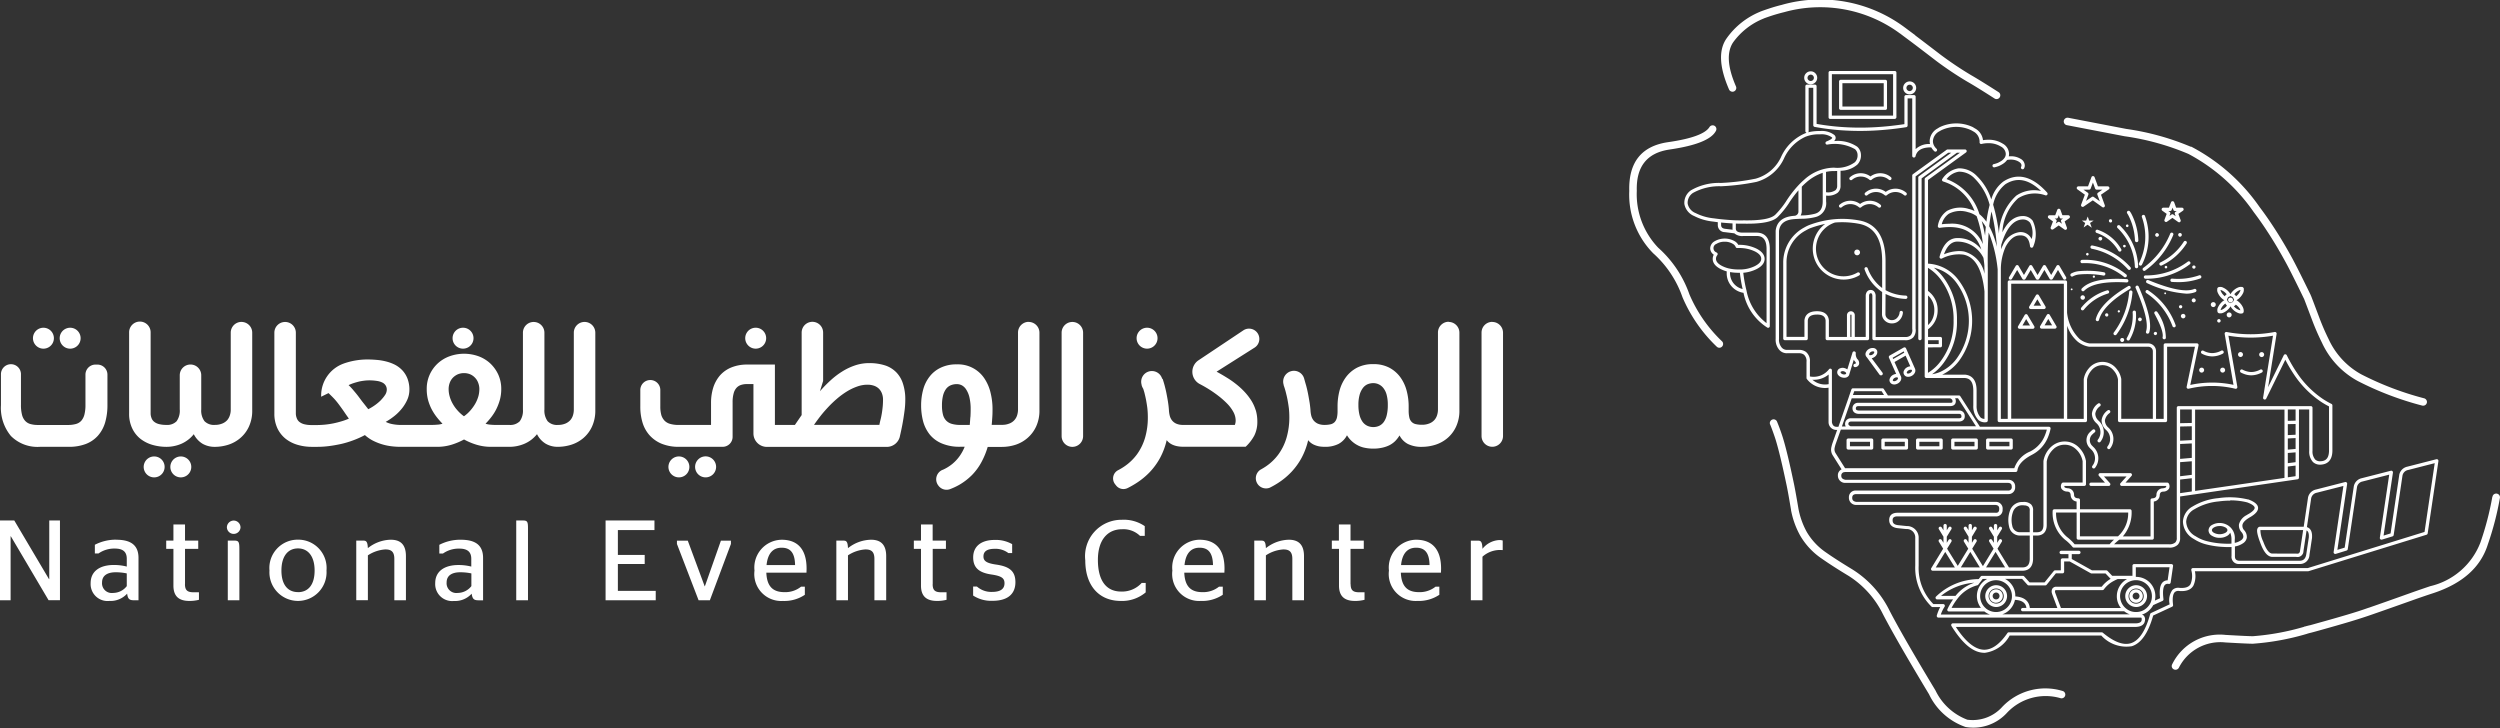 <svg xmlns="http://www.w3.org/2000/svg" xmlns:xlink="http://www.w3.org/1999/xlink" width="196.346" height="57.18" viewBox="0 0 196.346 57.18">
  <rect x="0" y="0" width="196.346" height="57.18" fill="#333333" stroke="none"/>
  <defs>
    <clipPath id="clip-path">
      <rect id="Rectangle_338" data-name="Rectangle 338" width="196.346" height="57.18" fill="none"/>
    </clipPath>
  </defs>
  <g id="Group_768" data-name="Group 768" clip-path="url(#clip-path)">
    <path id="Path_4443" data-name="Path 4443" d="M195.753,39.029a.293.293,0,0,1,.11-.2.3.3,0,0,1,.418.05.286.286,0,0,1,.06.218,23.26,23.26,0,0,1-.951,3.666l0,0q-.845,2.7-4.321,3.836h0q-.676.221-1.381.47h0q-2.35.837-3.493,1.231l-.03.01q-.676.236-1.679.538-.972.289-2.255.646h0c-.238.068-.465.13-.686.188l-.03.008q-.146.034-.285.075l-.048.018a19.9,19.9,0,0,1-4.241.776q-.435,0-2.157-.1a3.648,3.648,0,0,0-3.658,1.984.3.3,0,0,1-.545-.03.288.288,0,0,1,.013-.228,4.156,4.156,0,0,1,4.211-2.317h.013c1.131.065,1.839.1,2.124.1h0a19.318,19.318,0,0,0,3.994-.731.3.3,0,0,1,.123-.038c.11-.033.223-.06.34-.088l.015,0c.21-.058.428-.118.653-.183.853-.235,1.6-.45,2.245-.641q1.013-.3,1.689-.545l.043-.01q1.141-.394,3.441-1.216h0c.473-.168.936-.325,1.386-.478h0a5.571,5.571,0,0,0,3.946-3.453v0a23.208,23.208,0,0,0,.926-3.558m-23.684-27.5a20.36,20.36,0,0,0-5.065-1.4l-4.557-.876a.3.3,0,0,0-.348.235.287.287,0,0,0,.048.22.28.28,0,0,0,.188.125l4.559.876.01,0a19.98,19.98,0,0,1,4.962,1.376l.028.013A14.5,14.5,0,0,1,177,16.653v0c.35.463.7.956,1.038,1.476q.784,1.19,1.531,2.575l.015.028q.4.739,1.351,2.7l.013.023.005.008.008.018q.09.229.618,1.631v0a18.886,18.886,0,0,0,.781,1.8,6.523,6.523,0,0,0,2.813,3.013,24.526,24.526,0,0,0,5.067,1.932.3.3,0,0,0,.36-.215.281.281,0,0,0-.035-.223.288.288,0,0,0-.18-.135,24.046,24.046,0,0,1-4.944-1.887,6.013,6.013,0,0,1-2.552-2.755,18.144,18.144,0,0,1-.753-1.744q-.567-1.509-.636-1.674a.263.263,0,0,0-.025-.045l0-.013q-.946-1.944-1.351-2.7l-.013-.03q-.769-1.423-1.571-2.642c-.348-.533-.7-1.036-1.061-1.511v0a15,15,0,0,0-5.357-4.749l-.05-.018m-21.66-8.755c-.273-.2-.515-.38-.733-.545-.035-.028-.073-.055-.11-.08l-.005-.005A11.1,11.1,0,0,0,139.995.368l-.04.013c-.34.083-.681.18-1.018.293-.223.073-.445.15-.666.233a.25.25,0,0,0-.053.025,6,6,0,0,0-2.592,2.054q-.995,1.362.168,4.039a.288.288,0,0,0,.163.158.282.282,0,0,0,.225,0,.292.292,0,0,0,.16-.163.288.288,0,0,0,0-.228q-1-2.3-.225-3.463v0a5.453,5.453,0,0,1,2.382-1.864l.028-.015q.3-.113.6-.21c.338-.11.678-.205,1.018-.288l.035-.01a10.54,10.54,0,0,1,9.036,1.687l.008,0c.03.023.06.048.093.07l.005.005c.218.165.465.348.738.551l0,0q.612.458,2.007,1.529l.023.018A27.468,27.468,0,0,0,154.5,6.411v0c.48.273,1.2.718,2.147,1.326a.281.281,0,0,0,.223.04.3.3,0,0,0,.225-.35.287.287,0,0,0-.13-.188Q155.522,6.315,154.8,5.9v0a27.479,27.479,0,0,1-2.36-1.579q-1.411-1.081-2.027-1.544v0m-19.29,8.968q3.119-.45,3.643-1.464a.295.295,0,0,0-.113-.4.3.3,0,0,0-.4.11q-.5.777-3.213,1.171-3.175.447-3.08,3.846a6.549,6.549,0,0,0,1.882,4.889,8.257,8.257,0,0,1,2.29,3.428l.013.033a11.68,11.68,0,0,0,2.695,3.881.3.3,0,0,0,.215.075.293.293,0,0,0,.2-.1.289.289,0,0,0,.075-.215.284.284,0,0,0-.1-.205,11.131,11.131,0,0,1-2.545-3.671,8.761,8.761,0,0,0-2.447-3.661,6.076,6.076,0,0,1-1.687-4.472q-.083-2.856,2.572-3.243m7.9,21.585q.221.556.42,1.164h0q.36,1.156.891,3.7v0c.083.4.19,1.018.33,1.844l0,.028a6.694,6.694,0,0,0,.713,1.989l0,0a5.564,5.564,0,0,0,1.709,1.824q.841.589,2.1,1.349a7.428,7.428,0,0,1,2.7,3.015q1.085,2.083,3.616,6.283a4.97,4.97,0,0,0,2.868,2.57,3.571,3.571,0,0,0,3.27-1.129,4.163,4.163,0,0,1,4.179-1.136.283.283,0,0,0,.225-.018.288.288,0,0,0,.148-.173.283.283,0,0,0-.02-.225.277.277,0,0,0-.173-.145,4.668,4.668,0,0,0-4.752,1.254,3.119,3.119,0,0,1-2.738,1,4.56,4.56,0,0,1-2.5-2.3q-2.522-4.178-3.6-6.253a7.964,7.964,0,0,0-2.918-3.245c-.823-.5-1.514-.941-2.067-1.329a5.031,5.031,0,0,1-1.531-1.631l0,0a6.153,6.153,0,0,1-.646-1.812c-.14-.838-.253-1.464-.335-1.872v0q-.537-2.586-.906-3.761v0c-.135-.423-.283-.823-.438-1.2a.278.278,0,0,0-.16-.163.272.272,0,0,0-.225,0,.283.283,0,0,0-.16.158.272.272,0,0,0,0,.225m6.834-13.74a.227.227,0,0,0-.16.063.223.223,0,0,0-.063.16.213.213,0,0,0,.063.158.222.222,0,0,0,.16.068.2.2,0,0,0,.158-.068.208.208,0,0,0,.068-.158.218.218,0,0,0-.068-.16.209.209,0,0,0-.158-.063m20.964,7.157a.322.322,0,0,0,0-.12.15.15,0,0,0-.088-.083.166.166,0,0,0-.12,0,.05.05,0,0,0-.03.02.1.1,0,0,0-.053.063.127.127,0,0,0,0,.12.146.146,0,0,0,.083.09.137.137,0,0,0,.085.01l.035-.01a.217.217,0,0,0,.088-.09M163.727,23.3a.135.135,0,0,0-.088-.093.154.154,0,0,0-.133,0,.163.163,0,0,0-.09.083l-.005.01a.159.159,0,0,0,0,.135.2.2,0,0,0,.1.1.239.239,0,0,0,.133,0,.325.325,0,0,0,.058-.045.092.092,0,0,0,.03-.053.143.143,0,0,0,0-.135m4.392,1.649-.028,0a.2.2,0,0,0-.085,0,.171.171,0,0,0-.078.08.14.14,0,0,0,0,.11.122.122,0,0,0,.053.06l.025.02a.146.146,0,0,0,.113,0,.172.172,0,0,0,.078-.08.122.122,0,0,0,0-.11.2.2,0,0,0-.078-.08m-2.545-.26a.147.147,0,0,0-.07-.075.132.132,0,0,0-.1,0,.125.125,0,0,0-.06.053l-.008.015a.128.128,0,0,0,0,.105.142.142,0,0,0,.165.073.3.3,0,0,0,.05-.045l.02-.028a.162.162,0,0,0,0-.1m.861-.318a.069.069,0,0,0-.063,0,.093.093,0,0,0-.045.048.074.074,0,0,0,0,.065.079.079,0,0,0,.045.053.09.09,0,0,0,.063,0,.128.128,0,0,0,.058-.053.143.143,0,0,0,0-.065.131.131,0,0,0-.058-.048m.448-4.947a.149.149,0,0,0,.06-.058.1.1,0,0,0,.013-.045l-.013-.03a.113.113,0,0,0-.053-.05.1.1,0,0,0-.083,0,.067.067,0,0,0-.058.05.1.1,0,0,0,0,.075.1.1,0,0,0,.055.058.085.085,0,0,0,.078,0m-2.355,2.28a.133.133,0,0,0-.033-.05l-.012-.008a.132.132,0,0,0-.063,0,.125.125,0,0,0-.055.053.143.143,0,0,0,0,.065.1.1,0,0,0,.055.048l.033.008.03-.008a.1.1,0,0,0,.045-.045.069.069,0,0,0,0-.063m-1.8.958a.069.069,0,0,0-.055,0,.074.074,0,0,0-.035.038.07.07,0,0,0,0,.055.116.116,0,0,0,.035.035l.022.01.033-.008a.054.054,0,0,0,.04-.033.083.083,0,0,0,0-.06.055.055,0,0,0-.04-.038m1.251-2.788a.08.08,0,0,0-.075,0,.089.089,0,0,0-.058.055.092.092,0,0,0-.007.073.189.189,0,0,0,.058.06l.025.008a.125.125,0,0,0,.058-.008.158.158,0,0,0,.05-.058.08.08,0,0,0,0-.075c-.013-.03-.028-.045-.05-.05v-.005m.843-1.078.01.035.038.033.03.018a.211.211,0,0,0,.06.015.105.105,0,0,0,.053-.015.132.132,0,0,0,.078-.085.111.111,0,0,0,0-.105.128.128,0,0,0-.078-.075H165a.114.114,0,0,0-.1,0,.147.147,0,0,0-.078.078.105.105,0,0,0,0,.105m-.673-1.286.28-.183h-.348l-.115-.323-.123.323h-.333l.258.183-.123.353.31-.215.33.238Zm2.978.13-.018-.005a.111.111,0,0,0-.075,0,.117.117,0,0,0-.06.06.112.112,0,0,0,0,.07l.008.023a.094.094,0,0,0,.053.04l.018.005a.167.167,0,0,0,.05,0l0-.005a.089.089,0,0,0,.06-.063.085.085,0,0,0,0-.07.1.1,0,0,0-.038-.053m-1.249-.27a.092.092,0,0,0-.007-.08.1.1,0,0,0-.068-.068.113.113,0,0,0-.09,0,.11.11,0,0,0-.07.063l0,.005a.125.125,0,0,0,0,.1.1.1,0,0,0,.075.073.1.1,0,0,0,.09,0,.1.1,0,0,0,.068-.073l.007-.015m11.746,10.277a.178.178,0,0,0-.053.008.2.2,0,0,0-.085.05.194.194,0,0,0,.138.33.178.178,0,0,0,.138-.058.19.19,0,0,0,0-.273.181.181,0,0,0-.08-.05.213.213,0,0,0-.058-.008M174.7,28.932a.181.181,0,0,0-.138-.055.193.193,0,0,0-.138.055.2.2,0,0,0,0,.273.188.188,0,0,0,.138.06.177.177,0,0,0,.138-.06.19.19,0,0,0,0-.273m1.266-1.281a.2.2,0,0,0-.138.058.194.194,0,0,0,.138.33.178.178,0,0,0,.138-.058.194.194,0,0,0-.138-.33m-.891-2.722a.18.18,0,0,0,.138-.06.191.191,0,0,0-.138-.328.2.2,0,0,0-.14.055.2.2,0,0,0,0,.273.193.193,0,0,0,.14.06m.3-1.359a.2.2,0,0,0-.055-.138.193.193,0,0,0-.14-.058.2.2,0,0,0-.138.058.195.195,0,0,0,.278.273.193.193,0,0,0,.055-.135m-2.6,5.362a.2.2,0,0,0,0,.273.188.188,0,0,0,.138.06.18.18,0,0,0,.138-.06.191.191,0,0,0-.138-.328.193.193,0,0,0-.138.055m-3.441-2.855a.13.13,0,0,0-.168.068.089.089,0,0,0-.013.048.063.063,0,0,0,.013.045.131.131,0,0,0,.063.073l.035.01a.114.114,0,0,0,.063-.01l.015-.008a.08.08,0,0,0,.045-.038l.01-.028a.094.094,0,0,0,.005-.093.1.1,0,0,0-.068-.068m.743-2.97a.069.069,0,0,0,.038-.038.07.07,0,0,0,0-.055.056.056,0,0,0-.038-.038.041.041,0,0,0-.053,0,.048.048,0,0,0-.038.038.075.075,0,0,0,.033.093.076.076,0,0,0,.058,0m4.194,1.959a.129.129,0,0,0-.135.135.132.132,0,0,0,.135.133.118.118,0,0,0,.093-.04.128.128,0,0,0,.043-.093.135.135,0,0,0-.043-.1.125.125,0,0,0-.093-.038m-2.645-.168a.148.148,0,0,0,0-.13.14.14,0,0,0-.08-.088l-.018-.008a.141.141,0,0,0-.13,0,.16.16,0,0,0-.1.09.154.154,0,0,0,0,.133.177.177,0,0,0,.1.1.134.134,0,0,0,.13,0,.173.173,0,0,0,.1-.09m-.25-.863a.114.114,0,0,0-.068-.06.1.1,0,0,0-.093,0,.112.112,0,0,0-.075.068l-.005.015a.132.132,0,0,0,.005.083l.01.015a.125.125,0,0,0,.06.053.111.111,0,0,0,.1,0l.008-.005a.113.113,0,0,0,.06-.063.1.1,0,0,0,0-.1Zm1.063-.5-.013-.02a.133.133,0,0,0-.078-.07.144.144,0,0,0-.12,0,.2.2,0,0,0-.085.09.14.14,0,0,0,0,.11.127.127,0,0,0,.053.065l.033.023a.144.144,0,0,0,.12,0,.181.181,0,0,0,.09-.088.166.166,0,0,0,0-.11m1.581.388a.19.19,0,0,0-.055-.14.2.2,0,0,0-.138-.055.21.21,0,0,0-.14.055.191.191,0,0,0-.055.14.182.182,0,0,0,.055.133.193.193,0,0,0,.14.06.184.184,0,0,0,.138-.06.181.181,0,0,0,.055-.133M172.332,21.1l.02,0a.127.127,0,0,0,.068-.068.118.118,0,0,0,.008-.1.14.14,0,0,0-.025-.038.2.2,0,0,0-.05-.035.119.119,0,0,0-.093,0,.1.1,0,0,0-.075.068.162.162,0,0,0,0,.1.115.115,0,0,0,.073.068.164.164,0,0,0,.075.01m-2.129-.085a.08.08,0,0,0,0-.075.083.083,0,0,0-.055-.06.08.08,0,0,0-.075,0,.1.1,0,0,0-.055.058.084.084,0,0,0,0,.078.1.1,0,0,0,.055.055.1.1,0,0,0,.075,0,.081.081,0,0,0,.055-.055m-.741-2.7a.1.1,0,0,0-.045-.015.1.1,0,0,0-.06.01.175.175,0,0,0-.063.058.045.045,0,0,0-.02.028.166.166,0,0,0,0,.11.161.161,0,0,0,.078.075.146.146,0,0,0,.065.015l.045-.015a.152.152,0,0,0,.083-.075.14.14,0,0,0,0-.11.152.152,0,0,0-.083-.08m1.884.07a.124.124,0,0,0-.043-.06l-.033-.018a.133.133,0,0,0-.115,0,.137.137,0,0,0-.073.183l.007.018.02.03a.1.1,0,0,0,.045.035.113.113,0,0,0,.113,0l.035-.02a.154.154,0,0,0,.043-.06.134.134,0,0,0,0-.108M142.209,5.863a.238.238,0,0,1,.175.073.24.24,0,0,1,.075.178.248.248,0,0,1-.425.175.226.226,0,0,1-.075-.175.256.256,0,0,1,.178-.24.242.242,0,0,1,.073-.01m0,.761a.513.513,0,0,0,.51-.51.5.5,0,0,0-.15-.363.519.519,0,0,0-.215-.13.571.571,0,0,0-.29,0,.52.52,0,0,0-.215.13.5.5,0,0,0-.15.363.513.513,0,0,0,.51.51m7.772.03a.231.231,0,0,1,.173.073.24.24,0,0,1,.075.178.257.257,0,0,1-.248.25.242.242,0,0,1-.18-.075.232.232,0,0,1-.073-.175.248.248,0,0,1,.253-.25m0,.761a.51.51,0,0,0,0-1.021.51.51,0,1,0,0,1.021M144.7,6.534h3.245V8.371H144.7Zm3.373,2.1a.129.129,0,0,0,.13-.13V6.4a.129.129,0,0,0-.13-.13h-3.506a.131.131,0,0,0-.13.13V8.5a.131.131,0,0,0,.13.13h3.506m-4.2-2.8h4.807V9.081h-4.807Zm4.939,3.508a.131.131,0,0,0,.13-.13V5.706a.131.131,0,0,0-.13-.13h-5.07a.129.129,0,0,0-.13.13V9.214a.129.129,0,0,0,.13.13h5.07m-.385,4.807a.131.131,0,0,0,.075-.238,1.285,1.285,0,0,0-1.6-.053,1.283,1.283,0,0,0-1.606.058.131.131,0,1,0,.163.205,1.049,1.049,0,0,1,1.374.005.131.131,0,0,0,.155-.005,1.041,1.041,0,0,1,1.364,0,.118.118,0,0,0,.075.025m1.2,1.216a.131.131,0,0,0,.075-.238,1.286,1.286,0,0,0-1.6-.053,1.283,1.283,0,0,0-1.606.058.13.13,0,1,0,.16.205,1.055,1.055,0,0,1,1.376.005.131.131,0,0,0,.155-.005,1.038,1.038,0,0,1,1.361,0,.13.13,0,0,0,.078.025m14.736.085a.118.118,0,0,0-.075.025l-.453.31.183-.49a.133.133,0,0,0-.045-.153l-.338-.24h.44a.129.129,0,0,0,.123-.085l.178-.475.173.475a.133.133,0,0,0,.123.085h.448l-.345.24a.13.13,0,0,0-.05.153l.193.52-.478-.34a.142.142,0,0,0-.075-.025m.821.848a.133.133,0,0,0,.123-.175l-.3-.823.608-.42a.131.131,0,0,0,.05-.148.132.132,0,0,0-.125-.09h-.773l-.263-.721a.129.129,0,0,0-.123-.085.126.126,0,0,0-.123.083l-.27.723h-.758a.13.13,0,0,0-.075.235l.586.42-.293.783a.129.129,0,0,0,.043.148.128.128,0,0,0,.155.005l.718-.493.746.533a.13.13,0,0,0,.078.025m-17.581.018a.125.125,0,0,0,.108-.055.128.128,0,0,0-.03-.18,1.282,1.282,0,0,0-1.6-.055,1.286,1.286,0,0,0-1.606.058.13.13,0,0,0,.16.205,1.051,1.051,0,0,1,1.374.005.131.131,0,0,0,.155-.005,1.038,1.038,0,0,1,1.364.005.138.138,0,0,0,.075.023m23.013.515a.138.138,0,0,0-.075.023l-.16.113.063-.168a.133.133,0,0,0-.045-.153l-.1-.068h.133a.133.133,0,0,0,.123-.085l.07-.183.065.18a.132.132,0,0,0,.123.088h.135l-.1.068a.133.133,0,0,0-.048.153l.068.185-.18-.128a.118.118,0,0,0-.075-.025m.523.636a.133.133,0,0,0,.123-.175l-.178-.488.358-.25a.135.135,0,0,0,.05-.145.131.131,0,0,0-.125-.093h-.46l-.155-.425a.133.133,0,0,0-.123-.085.13.13,0,0,0-.123.085l-.163.425H169.9a.128.128,0,0,0-.123.093.127.127,0,0,0,.048.145l.343.248-.173.463a.129.129,0,0,0,.043.148.128.128,0,0,0,.153.005l.428-.3.448.32a.15.15,0,0,0,.078.025m-9.454-.038a.13.13,0,0,0-.073.023l-.163.11.063-.165a.13.13,0,0,0-.045-.153l-.1-.07h.13a.131.131,0,0,0,.123-.083l.07-.185.065.183a.132.132,0,0,0,.123.085h.138l-.1.07a.129.129,0,0,0-.048.15l.068.188-.178-.13a.141.141,0,0,0-.078-.023m.523.633a.138.138,0,0,0,.08-.025.132.132,0,0,0,.043-.15l-.178-.488.358-.248a.128.128,0,0,0,.05-.145.131.131,0,0,0-.125-.093h-.46l-.155-.425a.133.133,0,0,0-.123-.085.131.131,0,0,0-.123.083l-.163.428h-.445a.132.132,0,0,0-.125.09.134.134,0,0,0,.048.148l.345.248-.175.46a.132.132,0,0,0,.2.155l.428-.3.448.32a.138.138,0,0,0,.075.023m5.6.971h.01a.131.131,0,0,0,.12-.14,4.982,4.982,0,0,0-.558-2.114c-.033-.055-.063-.108-.1-.153a.13.13,0,1,0-.218.143c.028.043.058.09.085.14a4.707,4.707,0,0,1,.525,2,.129.129,0,0,0,.13.12m-1.321.746a.138.138,0,0,0,.075-.023.131.131,0,0,0,.03-.183,3.376,3.376,0,0,0-1.854-1.514.128.128,0,0,0-.155.1.129.129,0,0,0,.1.155,3.16,3.16,0,0,1,1.7,1.411.132.132,0,0,0,.108.055m3.235,1.1a.121.121,0,0,0,.065-.018,4.72,4.72,0,0,0,1.952-1.739.13.13,0,0,0-.06-.173.132.132,0,0,0-.175.058,4.542,4.542,0,0,1-1.849,1.629.13.13,0,0,0-.048.178.133.133,0,0,0,.115.065m-1.616,0a.13.13,0,0,0,.12-.08,4.851,4.851,0,0,0,.235-3.828.13.13,0,0,0-.24.1,4.614,4.614,0,0,1-.235,3.628.13.13,0,0,0,.07.17.112.112,0,0,0,.05.01m-.31.205h.013a.13.13,0,0,0,.118-.143,4.71,4.71,0,0,0-1.444-3.213.128.128,0,0,0-.183.013.133.133,0,0,0,.01.185,4.44,4.44,0,0,1,1.356,3.04.132.132,0,0,0,.13.118m-.571.135a.127.127,0,0,0,.09-.038.131.131,0,0,0,0-.185,5.416,5.416,0,0,0-2.988-1.7.126.126,0,0,0-.148.108.132.132,0,0,0,.108.15,5.165,5.165,0,0,1,2.843,1.621.122.122,0,0,0,.093.04m1.179.078a.12.12,0,0,0,.08-.028,6.487,6.487,0,0,0,2.2-2.793.131.131,0,1,0-.245-.09,6.261,6.261,0,0,1-2.112,2.677.129.129,0,0,0-.022.183.131.131,0,0,0,.1.05m-5.673.448a.13.13,0,0,0,.068-.018,1.365,1.365,0,0,1,.478-.148,7.016,7.016,0,0,1,1.924.085.129.129,0,0,0,.15-.11.132.132,0,0,0-.11-.148,7.167,7.167,0,0,0-2-.085,1.611,1.611,0,0,0-.573.18.134.134,0,0,0-.048.18.135.135,0,0,0,.113.063m4.174.06a.13.13,0,0,0,.078-.235,5.115,5.115,0,0,0-3.471-1.139.13.13,0,0,0-.118.143.126.126,0,0,0,.14.118,4.85,4.85,0,0,1,3.293,1.088.125.125,0,0,0,.078.025m1.6.108h.013a5.6,5.6,0,0,0,3.478-1.146.131.131,0,1,0-.188-.183,5.457,5.457,0,0,1-3.313,1.068.13.13,0,0,0,.01.26m-8.47.075a.129.129,0,0,0,.113-.065l.413-.7.41.7a.148.148,0,0,0,.245,0l.413-.7.41.7a.128.128,0,0,0,.178.048.134.134,0,0,0,.048-.18l-.523-.886a.128.128,0,0,0-.113-.065.132.132,0,0,0-.113.063l-.423.716-.418-.713a.135.135,0,0,0-.113-.065.126.126,0,0,0-.113.063l-.425.718-.42-.716a.135.135,0,0,0-.113-.065.126.126,0,0,0-.113.063l-.423.716-.42-.713a.128.128,0,0,0-.113-.065.132.132,0,0,0-.113.063l-.523.888a.128.128,0,0,0,.043.18.132.132,0,0,0,.18-.048l.413-.7.41.7a.128.128,0,0,0,.12.065.13.13,0,0,0,.123-.065l.413-.7.41.7a.134.134,0,0,0,.125.065h.01m11.01.19a5.022,5.022,0,0,0,1.762-.288.131.131,0,0,0-.093-.245,5.084,5.084,0,0,1-2.119.258.13.13,0,1,0-.018.26c.16.01.315.015.468.015m-7.449.721a.125.125,0,0,0,.093-.04c.525-.533,1.646-.753,3.333-.656a.129.129,0,0,0,.138-.12.132.132,0,0,0-.123-.14c-1.789-.105-2.945.135-3.533.733a.131.131,0,0,0,0,.185.137.137,0,0,0,.093.038m8.107.185a1.89,1.89,0,0,0,.723-.125.13.13,0,0,0-.1-.24c-.633.263-1.844.028-3.6-.7a.13.13,0,1,0-.1.24,8.746,8.746,0,0,0,3.078.826m-11.693.445.293.5h-.591Zm.523.761a.131.131,0,0,0,.113-.065.134.134,0,0,0,0-.13l-.523-.888a.135.135,0,0,0-.113-.065.131.131,0,0,0-.113.063l-.525.888a.132.132,0,0,0,0,.133.135.135,0,0,0,.115.065h1.048m3.02.105a.132.132,0,0,0,.108-.055,3.859,3.859,0,0,1,1.887-1.264.131.131,0,1,0-.09-.245,4.105,4.105,0,0,0-2.009,1.359.13.13,0,0,0,.105.205m11.913-1.261a.808.808,0,0,1,.078-.088,1.016,1.016,0,0,1,.315-.225.557.557,0,0,1,.1-.03.371.371,0,0,1-.028.1,1.088,1.088,0,0,1-.228.32.641.641,0,0,1-.093.075.523.523,0,0,0-.075-.1.422.422,0,0,0-.073-.06m-1.073-.333a.318.318,0,0,1,.108.035,1.024,1.024,0,0,1,.313.225.58.58,0,0,1,.065.075.358.358,0,0,0-.068.058.584.584,0,0,0-.08.1,1,1,0,0,1-.08-.07,1.024,1.024,0,0,1-.225-.313.352.352,0,0,1-.033-.11m.851.513h0m.045.01Zm0,0h0Zm-.018.478Zm0,0Zm-.048.01h0m-.285-.16a.125.125,0,0,0-.048-.078.13.13,0,0,0,.04-.078.209.209,0,0,1,.063-.118.226.226,0,0,1,.108-.063.129.129,0,0,0,.078-.058l.01.018a.141.141,0,0,0,.065.043l.008,0a.253.253,0,0,1,.163.183.136.136,0,0,0,.043.068.145.145,0,0,0-.048.068.237.237,0,0,1-.065.1.227.227,0,0,1-.105.063l-.012.005a.123.123,0,0,0-.06.035.136.136,0,0,0-.063-.033.249.249,0,0,1-.12-.07.235.235,0,0,1-.055-.088m-.188.2a.543.543,0,0,0,.06.073A.435.435,0,0,0,174.9,24a.681.681,0,0,1-.078.1,1.035,1.035,0,0,1-.31.223.408.408,0,0,1-.11.03.323.323,0,0,1,.033-.1.983.983,0,0,1,.225-.318.815.815,0,0,1,.088-.075m.7.193a.475.475,0,0,0,.093-.065.313.313,0,0,0,.058-.058,1.23,1.23,0,0,1,.1.078.993.993,0,0,1,.22.265.358.358,0,0,1,.033.1.749.749,0,0,1-.108-.035.957.957,0,0,1-.313-.193.583.583,0,0,1-.085-.093m.5.581a.543.543,0,0,0,.1-.008.051.051,0,0,0,.028,0,.13.13,0,0,0,.083-.04l.02-.018a.121.121,0,0,0,.038-.105.324.324,0,0,0,0-.11.671.671,0,0,0-.053-.2,1.264,1.264,0,0,0-.28-.393,1.212,1.212,0,0,0-.193-.158l-.013-.008-.035-.015.05-.025a.881.881,0,0,0,.2-.155,1.309,1.309,0,0,0,.288-.4.574.574,0,0,0,.045-.29.152.152,0,0,0,0-.048.131.131,0,0,0-.045-.07.114.114,0,0,0-.055-.043.128.128,0,0,0-.068-.01.558.558,0,0,0-.293.048,1.244,1.244,0,0,0-.4.28,1,1,0,0,0-.158.2.477.477,0,0,0-.023.053l-.018-.033-.008-.013a1.105,1.105,0,0,0-.155-.2,1.252,1.252,0,0,0-.393-.278.461.461,0,0,0-.308-.05.113.113,0,0,0-.058.01.142.142,0,0,0-.045.03.125.125,0,0,0-.055.078l0,.04a.492.492,0,0,0,.048.308,1.284,1.284,0,0,0,.28.4,1.041,1.041,0,0,0,.2.155l.028.015-.02.01a.932.932,0,0,0-.2.153,1.357,1.357,0,0,0-.283.4.494.494,0,0,0-.043.3.14.14,0,0,0,.038.105l.01.01.013.013a.134.134,0,0,0,.105.038l.01,0a.514.514,0,0,0,.285-.045,1.227,1.227,0,0,0,.4-.283.816.816,0,0,0,.155-.2l.012-.023.013.023a.9.9,0,0,0,.163.215,1.18,1.18,0,0,0,.39.275.962.962,0,0,0,.178.058h.025m-11.223.6a.131.131,0,0,0,.128-.1c.205-.781,1.021-1.6,2.425-2.432a.131.131,0,0,0,.045-.18.127.127,0,0,0-.178-.045c-1.464.868-2.32,1.742-2.545,2.59a.13.13,0,0,0,.093.16l.033.005m6.02.483.028,0a.13.13,0,0,0,.1-.155,5.469,5.469,0,0,0-2.144-2.737.13.13,0,1,0-.163.2,5.332,5.332,0,0,1,2.052,2.59.129.129,0,0,0,.128.1m-9.879-.656.3.5h-.591Zm.523.761a.128.128,0,0,0,.113-.065.122.122,0,0,0,0-.13l-.523-.888a.128.128,0,0,0-.113-.065.138.138,0,0,0-.113.063l-.525.888a.132.132,0,0,0,0,.133.128.128,0,0,0,.113.065h1.048m-2.26-.751.3.5h-.591Zm.525.763a.129.129,0,0,0,.113-.068.134.134,0,0,0,0-.13l-.528-.888a.128.128,0,0,0-.113-.065.138.138,0,0,0-.113.065l-.52.888a.128.128,0,0,0,0,.13.133.133,0,0,0,.115.068h1.048m9.011.383a.135.135,0,0,0,.125-.088c.215-.646-.055-1.827-.826-3.608a.132.132,0,0,0-.173-.07.134.134,0,0,0-.068.173c.736,1.7,1.011,2.85.818,3.421a.131.131,0,0,0,.08.168l.043.005m-2.547.12a.135.135,0,0,0,.1-.05,6.51,6.51,0,0,0,1.259-3.321.131.131,0,0,0-.115-.143.128.128,0,0,0-.145.113,6.218,6.218,0,0,1-1.206,3.19.133.133,0,0,0,.023.183.142.142,0,0,0,.083.028m3.854.32a.131.131,0,0,0,.128-.1,3.58,3.58,0,0,0-.666-2.037.131.131,0,0,0-.23.125c.621,1.136.691,1.634.641,1.852a.131.131,0,0,0,.1.158l.028,0m-2.828.1a.131.131,0,0,0,.105-.055,3.771,3.771,0,0,0,.5-2.169.129.129,0,0,0-.13-.13.131.131,0,0,0-.13.13,3.546,3.546,0,0,1-.45,2.019.128.128,0,0,0,.03.18.13.13,0,0,0,.078.025m6.591,1.246a1.792,1.792,0,0,0,.828-.215.132.132,0,1,0-.123-.233,1.552,1.552,0,0,1-.716.188,1.507,1.507,0,0,1-.678-.188.129.129,0,0,0-.175.055.132.132,0,0,0,.053.178,1.783,1.783,0,0,0,.8.215h.015m3.06,1.486a1.744,1.744,0,0,0,.228-.018,1.815,1.815,0,0,0,.6-.2.13.13,0,1,0-.12-.23,1.628,1.628,0,0,1-.515.173,1.387,1.387,0,0,1-.2.013,1.223,1.223,0,0,1-.165-.013c-.025-.005-.05-.008-.078-.015a1.606,1.606,0,0,1-.435-.158.128.128,0,0,0-.175.053.131.131,0,0,0,.053.178,1.965,1.965,0,0,0,.505.185l.093.015a1.706,1.706,0,0,0,.2.018h.015m-29.992-1.6-.015-.018,0-.008c-.008-.01-.018-.028.01-.083a.279.279,0,0,1,.123-.13.3.3,0,0,1,.183-.043c.055.005.073.023.075.033l.005.008,0,.03a.105.105,0,0,1-.015.053.289.289,0,0,1-.128.13.333.333,0,0,1-.178.048.113.113,0,0,1-.06-.02m.921,1.6a.12.12,0,0,0,.078-.025.131.131,0,0,0,.028-.183L147,28.141a.576.576,0,0,0,.165-.068.554.554,0,0,0,.238-.243.4.4,0,0,0,.038-.165.433.433,0,0,0-.015-.118l-.02-.04L147.4,27.5a.335.335,0,0,0-.275-.165.554.554,0,0,0-.338.075.535.535,0,0,0-.233.245.328.328,0,0,0,0,.323.312.312,0,0,0,.07.093l.991,1.356a.128.128,0,0,0,.105.053m-3.005-.333a.3.3,0,0,1,.09.015.32.32,0,0,1,.163.1.126.126,0,0,1,.03.048l-.018.053a.138.138,0,0,1-.053.035.312.312,0,0,1-.185,0,.316.316,0,0,1-.158-.093c-.038-.045-.03-.07-.025-.085s.008-.03.068-.05a.26.26,0,0,1,.088-.018m.13.52a.567.567,0,0,0,.173-.028.376.376,0,0,0,.188-.148l.015-.03.033-.1,0-.01.338-1.1a.462.462,0,0,0,.075.108c.08.09.1.145.088.168s-.033.035-.085.045a.131.131,0,1,0,.048.258.326.326,0,0,0,.293-.243.446.446,0,0,0-.148-.4.694.694,0,0,1-.113-.463.132.132,0,0,0-.113-.13.127.127,0,0,0-.143.09l-.408,1.326a.633.633,0,0,0-.21-.1.517.517,0,0,0-.343.008.327.327,0,0,0-.228.228.334.334,0,0,0,.078.32.55.55,0,0,0,.288.175.613.613,0,0,0,.173.025m4.669-2.072.043.1-.868.5-.045-.1Zm.543,1.439h.028c.055.005.07.025.078.035l0,.008,0,.03a.159.159,0,0,1-.013.053.3.3,0,0,1-.128.128.315.315,0,0,1-.175.048c-.063-.008-.075-.028-.083-.043s-.018-.03.01-.085a.28.28,0,0,1,.125-.128.305.305,0,0,1,.153-.045m-1.1.6.03,0a.172.172,0,0,1,.07.023l.015.038a.184.184,0,0,1-.015.065.285.285,0,0,1-.128.128.331.331,0,0,1-.175.048c-.063-.008-.075-.03-.083-.045s-.015-.028.01-.083a.3.3,0,0,1,.125-.13.3.3,0,0,1,.15-.045m-.2.563a.617.617,0,0,0,.3-.08.565.565,0,0,0,.238-.248.388.388,0,0,0,.03-.233l0-.015-.023-.065-.015-.025-.488-1.1.871-.5.37.838a.554.554,0,0,0-.258.08.511.511,0,0,0-.233.245.323.323,0,0,0,0,.32.337.337,0,0,0,.288.178.582.582,0,0,0,.325-.08.541.541,0,0,0,.235-.245.354.354,0,0,0,.04-.163.464.464,0,0,0-.018-.12l-.005-.015-.563-1.274,0,0-.148-.34a.127.127,0,0,0-.078-.07.135.135,0,0,0-.108.01l-1.1.628a.13.13,0,0,0-.055.165l.148.338,0,0,.418.941a.594.594,0,0,0-.25.078.527.527,0,0,0-.233.248.324.324,0,0,0,0,.32.346.346,0,0,0,.288.178h.03m16.107,4.552a.132.132,0,0,0,.11-.058,1.209,1.209,0,0,0-.15-1.644.762.762,0,0,1-.263-.553.878.878,0,0,1,.375-.588.129.129,0,0,0,.018-.185.13.13,0,0,0-.183-.018,1.128,1.128,0,0,0-.473.776,1.012,1.012,0,0,0,.338.748.955.955,0,0,1,.12,1.321.13.13,0,0,0,.038.18.125.125,0,0,0,.07.02m.758.535a.135.135,0,0,0,.11-.06l.012-.02.008-.008a1.211,1.211,0,0,0-.17-1.616.762.762,0,0,1-.265-.553.894.894,0,0,1,.378-.588.13.13,0,0,0,.018-.183.129.129,0,0,0-.185-.018,1.119,1.119,0,0,0-.47.773,1.008,1.008,0,0,0,.338.751.947.947,0,0,1,.14,1.289l-.02.03a.13.13,0,0,0,.108.2M145.292,34.7h1.576v.35h-1.576Zm1.7.611a.129.129,0,0,0,.13-.13v-.611a.129.129,0,0,0-.13-.13h-1.834a.131.131,0,0,0-.133.13v.611a.131.131,0,0,0,.133.13H147m1.023-.611H149.6v.35H148.02Zm1.7.611a.131.131,0,0,0,.133-.13v-.611a.131.131,0,0,0-.133-.13H147.89a.131.131,0,0,0-.133.13v.611a.131.131,0,0,0,.133.13h1.834m1.018-.611h1.574v.35h-1.574Zm1.707.611a.129.129,0,0,0,.13-.13v-.611a.129.129,0,0,0-.13-.13h-1.837a.129.129,0,0,0-.13.13v.611a.129.129,0,0,0,.13.13h1.837M153.5,34.7h1.574v.35H153.5Zm1.707.611a.131.131,0,0,0,.13-.13v-.611a.131.131,0,0,0-.13-.13h-1.837a.129.129,0,0,0-.13.13v.611a.129.129,0,0,0,.13.13h1.837m1.036-.611h1.574v.35h-1.574Zm1.707.611a.131.131,0,0,0,.13-.13v-.611a.131.131,0,0,0-.13-.13h-1.837a.129.129,0,0,0-.13.13v.611a.129.129,0,0,0,.13.13h1.837m6.488,1.486a.129.129,0,0,0,.11-.06,1.213,1.213,0,0,0-.153-1.644.521.521,0,0,1-.05-.055.614.614,0,0,1,.007-.938,1.35,1.35,0,0,1,.163-.143.136.136,0,0,0,.023-.185.134.134,0,0,0-.185-.023,2.167,2.167,0,0,0-.19.17.869.869,0,0,0-.013,1.291.737.737,0,0,0,.06.065.952.952,0,0,1,.118,1.319.133.133,0,0,0,.038.183.151.151,0,0,0,.073.02m-8.978-19.973a4.262,4.262,0,0,0-2.58-2.755,1.5,1.5,0,0,1,.966-.583,1.673,1.673,0,0,1,1.231.525,4.561,4.561,0,0,1,1.186,2.084,9.927,9.927,0,0,0-.255,1.321,2.855,2.855,0,0,0-.548-.593m1.076-.731a2.746,2.746,0,0,1,.963-1.621c.906-.576,1.822-.4,2.8.53a2.5,2.5,0,0,0-1.944.365,4.21,4.21,0,0,0-1.361,2.99,13.684,13.684,0,0,0-.453-2.265m-.9,1.274a3.311,3.311,0,0,1,.32.46c-.025.218-.04.448-.058.686a10.931,10.931,0,0,0-.263-1.146m-2.527.21a5.22,5.22,0,0,0-.611.038,1.4,1.4,0,0,1,.563-.828,1.966,1.966,0,0,1,1.5-.118,1.824,1.824,0,0,1,.678.315,10.04,10.04,0,0,1,.49,2.192,2.61,2.61,0,0,0-2.62-1.6m3.115.2c.048-.425.108-.813.18-1.161a16.931,16.931,0,0,1,.423,2.773,6.777,6.777,0,0,0-.6-1.611m.943,1.464c.39-1.311.958-1.984,1.687-2a.714.714,0,0,1,.581.263,1.713,1.713,0,0,1,.118,1.279.94.94,0,0,0-1.031-.535,1.675,1.675,0,0,0-1.219.993,2.885,2.885,0,0,0-.153.35c.005-.118.01-.233.018-.345m-3.306.475a3.366,3.366,0,0,0-1.194.253c.223-.616.548-.951.971-.993a2.27,2.27,0,0,1,2.129,1.274c.03.19.058.393.075.606v.028c0,.078,0,.153.005.228v.4a2.2,2.2,0,0,0-1.6-1.759,2.074,2.074,0,0,0-.383-.035m-2.447,3.486.025.025c.02.018.04.04.06.06a1.534,1.534,0,0,1,.408,1.078,1.659,1.659,0,0,1-.068.478,1.49,1.49,0,0,1-.34.6.8.8,0,0,1-.065.065l-.02.02V23.194m-6.106,1.589c.005-.068.023-.075.05-.075s.04.015.043.07v1.684h-.093Zm6.106,1.939h.836v.3h-.836Zm.966.561a.131.131,0,0,0,.13-.133v-.558a.129.129,0,0,0-.13-.13h-.966v-.6a2.151,2.151,0,0,0,.2-.168l.08-.08a1.806,1.806,0,0,0,.4-.706,1.888,1.888,0,0,0,.075-.551A1.818,1.818,0,0,0,151.7,23.1a1.06,1.06,0,0,0-.075-.075,1.9,1.9,0,0,0-.205-.175V21.037a3.572,3.572,0,0,1,1.023.946,5.181,5.181,0,0,1,.988,3.18,5.147,5.147,0,0,1-.991,3.175,3.47,3.47,0,0,1-1.021.946v-2Zm-.513-6.256a3.065,3.065,0,0,1,1.767,1.169,5.066,5.066,0,0,1,0,6.005,3.308,3.308,0,0,1-1.261,1.008,2.6,2.6,0,0,1-.611.18l-.033.005a3.891,3.891,0,0,0,.916-.9,5.408,5.408,0,0,0,1.041-3.331,5.44,5.44,0,0,0-1.041-3.338,4.076,4.076,0,0,0-.778-.8m6.078,1.261h4.134v10.6h-4.134Zm8.645,7.5,0-.015a.5.5,0,0,0-.013-.07,1.8,1.8,0,0,0-.153-.43,1.973,1.973,0,0,0-.238-.345,1.392,1.392,0,0,0-2.142,0,1.819,1.819,0,0,0-.233.345,1.732,1.732,0,0,0-.158.443l-.012.075,0,.018V32.9h-1.3V25.584a2.8,2.8,0,0,0,.826,1.251,1.948,1.948,0,0,0,.9.4h4.647a.357.357,0,0,1,.355.358v5.3H166.6Zm13.69,2.375v.878l-.611.015V32.16Zm-8.152,0v1.058l-.918.02V32.16Zm8.152,1.141v.843l-.611.03v-.861Zm-8.152.178v1.086l-.918.048V33.5Zm8.152.926v.856l-.611.053v-.876Zm-8.152.423v1.134l-.918.08V34.872Zm8.152.7V36.3l-.611.078v-.8Zm-8.152.7v1.066l-.918.11V36.3Zm8.152.34V37.4l-.611.088v-.848Zm-7.892-4.4h7.019v5.367L172.4,38.558v-6.4Zm-.26,5.392V38.6l-.918.133V37.665Zm-13.2,2.137a.541.541,0,0,1,.385.11.386.386,0,0,1,.085.308V41.8h-.718a.6.6,0,0,1-.651-.5,1.9,1.9,0,0,1,.058-1.1.757.757,0,0,1,.781-.513h.06m.47,2.242Zm3.944-1.672h3.791a2.455,2.455,0,0,1-.8,1.867h-2.99Zm-.418,2.487a3.739,3.739,0,0,0-.6-.573,2.425,2.425,0,0,1-.856-1.914h1.616v2a.129.129,0,0,0,.13.13h2.808a3.286,3.286,0,0,0-.348.36h-2.748m-10.162.6.756,1.221h-1.5Zm1.969,0,.748,1.219H154Zm1.984,0,.748,1.219H155.98Zm2.094,1.481c.38,0,.816-.16.851-.888V42.064h.34c.49-.02.751-.338.733-.888V36.249l.01-.055a1.667,1.667,0,0,1,.383-.776,2.082,2.082,0,0,1,.2-.2,1.262,1.262,0,0,1,.818-.288,1.242,1.242,0,0,1,.813.29,1.792,1.792,0,0,1,.2.193,1.674,1.674,0,0,1,.385.766l.005.018.005.028v1.677h-1.531a.132.132,0,0,0-.12.078.424.424,0,0,0-.013.4.553.553,0,0,0,.46.23c.175.01.253.093.265.28a.517.517,0,0,0,.465.5V40h-1.7l-.025,0-.025,0a.132.132,0,0,0-.13.13,2.741,2.741,0,0,0,.958,2.25,3.435,3.435,0,0,1,.6.576.13.13,0,0,0,.1.053h7.462a.917.917,0,0,0,.7-.218.723.723,0,0,0,.19-.551V38.994l1.066-.155.005,0,7.274-1.066h.005l.871-.128a.127.127,0,0,0,.113-.128V32.16h.806v3.253a1.19,1.19,0,0,0,.3.881.817.817,0,0,0,.621.2c.035,0,.065-.005.1-.01.358-.048.786-.27.8-1.068V31.842a.13.13,0,0,0-.073-.118,6.309,6.309,0,0,1-.668-.383,7.465,7.465,0,0,1-2.059-2.084c-.053-.078-.105-.155-.155-.235A11.505,11.505,0,0,1,179.6,27.9a.132.132,0,0,0-.118-.073.13.13,0,0,0-.118.073l-1.231,2.51.668-4.184a.129.129,0,0,0-.038-.115.132.132,0,0,0-.115-.035,10.168,10.168,0,0,1-3.773,0,.129.129,0,0,0-.115.035.131.131,0,0,0-.038.115l.693,4a8.065,8.065,0,0,0-3.393.008l.648-3.108a.131.131,0,0,0-.128-.158h-2.48a.129.129,0,0,0-.13.13V32.9h-.6V27.563a.61.61,0,0,0-.6-.591h-4.629a1.673,1.673,0,0,1-.771-.343,3.353,3.353,0,0,1-.988-2.074v-2.4a.129.129,0,0,0-.13-.13h-4.4a.131.131,0,0,0-.13.13V32.9h-.54V21.087a4.428,4.428,0,0,1,.39-1.734c.3-.533.641-.821,1.013-.858.536-.055.816.215.888.846a.13.13,0,0,0,.255.02,2.459,2.459,0,0,0-.045-2.024.965.965,0,0,0-.786-.368h-.008c-.651.013-1.181.443-1.586,1.276a3.846,3.846,0,0,1,1.234-2.67,2.464,2.464,0,0,1,2.152-.23.133.133,0,0,0,.145-.058.136.136,0,0,0-.015-.158c-1.166-1.289-2.317-1.586-3.426-.881a2.66,2.66,0,0,0-.963,1.419,4.509,4.509,0,0,0-1.144-1.854,1.924,1.924,0,0,0-1.431-.591,1.873,1.873,0,0,0-1.266.831.129.129,0,0,0-.023.12.139.139,0,0,0,.09.085,3.837,3.837,0,0,1,2.457,2.317,2.11,2.11,0,0,0-.455-.165,2.21,2.21,0,0,0-1.7.153,1.751,1.751,0,0,0-.723,1.176.128.128,0,0,0,.033.118.132.132,0,0,0,.113.04c1.739-.258,2.815.3,3.27,1.707a2.309,2.309,0,0,0-2-.9c-.6.06-1.031.548-1.281,1.449a.131.131,0,0,0,.18.155A2.9,2.9,0,0,1,154.205,20c.913.175,1.469,1.146,1.652,2.89V32.9a.47.47,0,0,1-.3-.105,1.363,1.363,0,0,1-.318-.961V30.686c.005-.978-.493-1.224-.911-1.259h-1.792a3.579,3.579,0,0,0,1.309-1.063,5.323,5.323,0,0,0,0-6.331,3.188,3.188,0,0,0-2.422-1.324V14.138l2.983-2.162a.127.127,0,0,0,.048-.145.128.128,0,0,0-.123-.09h-1.366a.141.141,0,0,0-.078.023l-2.65,1.919a.132.132,0,0,0-.053.105V25.829a.633.633,0,0,1-.115.5.607.607,0,0,1-.468.138h-2.29v-3.27l0-.023c-.063-.358-.278-.4-.4-.4s-.33.063-.38.4v3.288h-.858V24.773a.315.315,0,0,0-.273-.325l-.023,0a.312.312,0,0,0-.32.323v1.694h-1.419V25.151c-.04-.33-.238-.718-.968-.706s-.921.4-.953.716v1.3H140.31v-5.8a2.833,2.833,0,0,1,1.516-2.562c.1-.058.2-.11.305-.158a7.764,7.764,0,0,1,1.214-.353,2.41,2.41,0,0,0-.273.238,2.428,2.428,0,0,0,2.943,3.808.131.131,0,0,0,.045-.18.135.135,0,0,0-.18-.045,2.166,2.166,0,0,1-2.625-3.4,2.111,2.111,0,0,1,.863-.53,6.826,6.826,0,0,1,1.429.03c.143.015.285.038.43.065,1.261.233,1.867,1.234,1.844,3.063v1.984a3.388,3.388,0,0,1-1.136-1.554.133.133,0,0,0-.17-.075.13.13,0,0,0-.073.17,3.562,3.562,0,0,0,1.379,1.774l-.013,1.722a.7.7,0,0,0,.228.53.768.768,0,0,0,.578.213.783.783,0,0,0,.6-.285.953.953,0,0,0,.238-.571.131.131,0,0,0-.26-.02.679.679,0,0,1-.175.418.533.533,0,0,1-.4.2.511.511,0,0,1-.393-.14.439.439,0,0,1-.145-.34l.01-1.574a3.876,3.876,0,0,0,1.581.39.131.131,0,0,0,.135-.125.133.133,0,0,0-.125-.138,3.5,3.5,0,0,1-1.591-.425V20.637c.023-1.947-.668-3.063-2.057-3.321-.15-.028-.3-.05-.445-.068a7.132,7.132,0,0,0-1.5-.03,7.477,7.477,0,0,0-2.049.48,3.223,3.223,0,0,0-.335.17,3.123,3.123,0,0,0-1.652,2.785v5.938a.131.131,0,0,0,.133.13h1.669a.129.129,0,0,0,.128-.13V25.181c.023-.2.12-.463.7-.473s.676.258.7.465v1.419a.129.129,0,0,0,.13.13h3.153a.129.129,0,0,0,.13-.13V23.2c.028-.163.093-.165.13-.165s.1-.005.128.168v3.388a.129.129,0,0,0,.13.13h2.42a.829.829,0,0,0,.658-.218.871.871,0,0,0,.188-.691V13.856L153.007,12h.238l-2.532,1.839a.124.124,0,0,0-.055.105V26.592a.131.131,0,0,0,.263,0V14.011L153.69,12h.238l-2.712,1.964a.139.139,0,0,0-.055.108V29.557a.133.133,0,0,0,.133.133h3.02c.288.023.668.155.666,1v1.156a1.568,1.568,0,0,0,.41,1.154.776.776,0,0,0,.613.16.134.134,0,0,0,.115-.13V21.1c0-.078-.005-.153-.005-.225v-.038l0-.158c-.008-.9.018-1.707.075-2.417a10.4,10.4,0,0,1,.7,2.85l.005.035V33.026a.129.129,0,0,0,.13.13h6.759a.131.131,0,0,0,.13-.13V29.813l.008-.045a1.418,1.418,0,0,1,.135-.378,1.506,1.506,0,0,1,.2-.293,1.126,1.126,0,0,1,1.747,0,1.409,1.409,0,0,1,.333.661l0,.008.007.03v3.23a.129.129,0,0,0,.13.13h3.6a.129.129,0,0,0,.13-.13V27.233h2.187l-.653,3.145a.13.13,0,0,0,.035.12.134.134,0,0,0,.12.035,7.823,7.823,0,0,1,3.663,0,.13.13,0,0,0,.123-.028.133.133,0,0,0,.04-.12l-.7-4.016a10.4,10.4,0,0,0,3.5,0l-.776,4.862a.13.13,0,0,0,.09.145.127.127,0,0,0,.155-.068l1.5-3.053c.163.32.335.623.515.906.053.083.105.163.158.243a7.738,7.738,0,0,0,2.132,2.154,6.251,6.251,0,0,0,.626.363v3.486c-.008.663-.33.781-.568.813-.025,0-.053.005-.08.005a.554.554,0,0,1-.43-.125.957.957,0,0,1-.218-.691V32.03a.131.131,0,0,0-.13-.133h-10.4a.131.131,0,0,0-.13.133V42.241a.477.477,0,0,1-.115.363.686.686,0,0,1-.508.143h-4.3a4.36,4.36,0,0,1,.405-.36h2.585a.129.129,0,0,0,.13-.13V39.391a.517.517,0,0,0,.465-.5c.012-.185.09-.268.273-.278a.545.545,0,0,0,.453-.23.424.424,0,0,0-.012-.4.132.132,0,0,0-.12-.078h-3.283l.475-.528a.13.13,0,0,0,.02-.14.128.128,0,0,0-.118-.078h-2.367a.128.128,0,0,0-.118.078.13.13,0,0,0,.02.14l.475.528h-1.094a.131.131,0,0,0,0,.263h1.389a.128.128,0,0,0,.118-.078.13.13,0,0,0-.02-.14l-.475-.528h1.779l-.475.528a.126.126,0,0,0-.023.14.128.128,0,0,0,.118.078h3.488a.11.11,0,0,1-.005.085c-.013.023-.06.075-.248.1a.507.507,0,0,0-.51.52c-.01.128-.058.26-.34.27a.13.13,0,0,0-.125.13v2.855h-2.172a2.87,2.87,0,0,0,.686-2,.131.131,0,0,0-.13-.13h-3.924v-.728a.13.13,0,0,0-.125-.13c-.283-.01-.33-.143-.34-.27a.506.506,0,0,0-.5-.52c-.2-.023-.243-.075-.255-.1a.122.122,0,0,1,0-.085H163.7a.132.132,0,0,0,.13-.13V36.206a.423.423,0,0,0-.02-.085,1.92,1.92,0,0,0-.443-.876,1.772,1.772,0,0,0-.23-.225,1.562,1.562,0,0,0-1.959,0,1.785,1.785,0,0,0-.233.225,1.94,1.94,0,0,0-.445.9l-.012.083v4.952c.015.535-.25.613-.478.623h-.335l0-1.687a.63.63,0,0,0-.158-.5.825.825,0,0,0-.643-.188,1.008,1.008,0,0,0-1.018.688,2.185,2.185,0,0,0-.065,1.241.861.861,0,0,0,.9.706h.721v1.869c-.02.453-.215.651-.633.633h-1l-.9-1.469.34-.55a.132.132,0,0,0-.043-.18.13.13,0,0,0-.18.043l-.14.225v-.478l.363-.593a.133.133,0,0,0-.043-.18.131.131,0,0,0-.18.045l-.14.225v-.37a.13.13,0,1,0-.26,0v.37l-.14-.225a.128.128,0,0,0-.178-.045.131.131,0,0,0-.045.18l.363.593v.478l-.14-.225a.128.128,0,0,0-.178-.043.131.131,0,0,0-.045.18l.34.55-.838,1.371-.841-1.371.338-.55a.131.131,0,1,0-.223-.138l-.138.225v-.478l.36-.593a.13.13,0,1,0-.223-.135l-.138.225v-.37a.131.131,0,0,0-.263,0v.37l-.138-.225a.131.131,0,0,0-.18-.045.133.133,0,0,0-.043.18l.36.593v.478l-.138-.225a.13.13,0,0,0-.18-.043.132.132,0,0,0-.043.18l.338.55-.823,1.351-.838-1.351.338-.55a.132.132,0,0,0-.043-.18.13.13,0,0,0-.18.043l-.14.225v-.478l.363-.593a.133.133,0,0,0-.043-.18.131.131,0,0,0-.18.045l-.14.225v-.37a.13.13,0,1,0-.26,0v.37l-.138-.225a.13.13,0,1,0-.223.135l.36.593v.478l-.138-.225a.131.131,0,0,0-.223.138l.338.55-.936,1.531a.132.132,0,0,0,0,.133.134.134,0,0,0,.113.068h7.029M156.77,46.54a.261.261,0,0,1,.19.078.266.266,0,0,1,.078.193.265.265,0,0,1-.268.268.264.264,0,0,1-.19-.075.26.26,0,0,1-.078-.193.251.251,0,0,1,.075-.19.259.259,0,0,1,.193-.08m0,.8a.531.531,0,0,0,.378-.9l0,0a.538.538,0,0,0-.753,0,.535.535,0,0,0,0,.751.518.518,0,0,0,.375.153m10.993-.8a.253.253,0,0,1,.19.078.265.265,0,0,1,.08.193.261.261,0,0,1-.078.188.255.255,0,0,1-.193.08.264.264,0,0,1-.19-.075.27.27,0,0,1-.078-.193.265.265,0,0,1,.268-.27m0,.8a.525.525,0,0,0,.53-.528.53.53,0,0,0-.155-.378.518.518,0,0,0-.375-.153.525.525,0,0,0-.53.53.53.53,0,0,0,.53.528m-10.99-1.124a.6.6,0,0,1,.6.6.559.559,0,0,1-.175.418.6.6,0,0,1-1.016-.418.58.58,0,0,1,.175-.423.565.565,0,0,1,.42-.175m0,1.454a.859.859,0,0,0,.856-.856.854.854,0,0,0-.856-.858.859.859,0,0,0-.858.858.863.863,0,0,0,.858.856m10.995-1.454a.6.6,0,0,1,.593.6.559.559,0,0,1-.175.418.592.592,0,0,1-.841,0,.559.559,0,0,1-.175-.418.6.6,0,0,1,.6-.6m0,1.454a.859.859,0,0,0,.853-.856.856.856,0,0,0-1.461-.608.831.831,0,0,0-.25.608.816.816,0,0,0,.25.6.829.829,0,0,0,.608.253M143.413,13.545l-.01-.04a2.86,2.86,0,0,1,.636-.07c.085,0,.168,0,.25-.005v1.2a.441.441,0,0,1-.143.318,1.05,1.05,0,0,1-.733.15Zm-1.9,1.116a4.543,4.543,0,0,1,.34-.323,3.769,3.769,0,0,1,1.3-.763v2.242c0,.568-.223.891-.671.986a4.439,4.439,0,0,1-.726.11c-.105.005-.215.01-.335.01a.772.772,0,0,0,.088-.318l0-.01V14.661m-4.614,2.65c-.218,0-.45,0-.691-.01-.355-.018-.743-.05-1.149-.093-.148-.018-.305-.038-.468-.06a3.99,3.99,0,0,1-1.409-.408,1.007,1.007,0,0,1-.631-.746.925.925,0,0,1,.423-.843,4.245,4.245,0,0,1,2.2-.52,17.78,17.78,0,0,0,2.778-.343,3.359,3.359,0,0,0,2.187-1.892,3.4,3.4,0,0,1,1.674-1.657l.02-.008.013-.008.01,0a2.831,2.831,0,0,1,1.091-.17,1.409,1.409,0,0,1,.921.23c.03.025.04.045.038.05s-.023.108-.45.278a.133.133,0,0,0-.08.15.13.13,0,0,0,.135.1,3.22,3.22,0,0,1,2.179.355.619.619,0,0,1,.205.46.747.747,0,0,1-.213.568,2.335,2.335,0,0,1-1.641.425,3.564,3.564,0,0,0-2.362.968c-.133.115-.265.243-.393.378a8.578,8.578,0,0,0-1.031,1.339,6.691,6.691,0,0,1-.806.993c-.32.335-1.179.49-2.552.46m-1.724.173c.313.03.613.055.9.07v.355a.609.609,0,0,0,.008.138l-.581-.07c-.275-.033-.318-.17-.323-.3v-.2m.6,3.611a2.437,2.437,0,0,1-.518-.19c-.328-.168-.485-.353-.485-.571a.452.452,0,0,1,.105-.285.133.133,0,0,0,.023-.115.128.128,0,0,0-.08-.088l-.007-.008a.357.357,0,0,1,0-.673,1.176,1.176,0,0,1,.638-.168,1.2,1.2,0,0,1,.646.168.494.494,0,0,1,.22.24.127.127,0,0,0,.133.088c.033,0,.065,0,.1,0a2.8,2.8,0,0,1,1.286.27c.325.165.49.358.49.573s-.16.4-.49.571a2.68,2.68,0,0,1-1.073.27c-.07,0-.14,0-.213,0a3.377,3.377,0,0,1-.773-.083m.105.288a3.761,3.761,0,0,0,.668.055h.1a10.5,10.5,0,0,0,.215,1.276,1.278,1.278,0,0,1-.986-1.331m6.468,8.455a1.821,1.821,0,0,0,1.274-.41v.756a1.5,1.5,0,0,1-1.274-.345m3.286.9h2.149l.19.3h-2.445Zm-.2.561h7.737c.153.065.178.153.178.223s.005.12-.153.128h-7.249a.422.422,0,0,0-.453.428c0,.253.16.41.448.438h7.925c.125.01.175.058.185.18.005.083,0,.153-.185.168H145.32a.439.439,0,0,0-.408.4.4.4,0,0,0,.048.243h-.3Zm-.068,2.2c-.208-.088-.2-.178-.193-.213.008-.07.035-.138.18-.165h8.528c.29-.02.448-.183.43-.448a.42.42,0,0,0-.43-.42h-7.922c-.19-.02-.205-.1-.2-.175s.018-.158.2-.17H153.2c.378-.018.41-.283.408-.4a.517.517,0,0,0-.055-.215h.225l1.414,2.2h-9.829m-.028.26h15.419a3.366,3.366,0,0,1-.135.415,2.424,2.424,0,0,1-1.161,1.3,2.191,2.191,0,0,0-1.259,1.316H144.909l-.736-1.166-.008-.013a.568.568,0,0,1-.063-.468,1.948,1.948,0,0,1,.073-.265l.4-1.119Zm28.994,7.572a.894.894,0,0,1,.423.1l.01.005.008.005.007,0,.01.005c.15.1.15.18.15.208s0,.113-.155.208a.963.963,0,0,1-.908,0c-.153-.093-.153-.178-.153-.205s0-.113.153-.208a.86.86,0,0,1,.455-.113m.831-2.019a5.4,5.4,0,0,1,1.311.153l.018.005c.493.18.581.338.588.415s-.043.23-.44.473c-.07.038-.138.078-.2.118a1.138,1.138,0,0,0-.591.721.773.773,0,0,0,.2.613.542.542,0,0,1,.143.38.391.391,0,0,1-.183.255,1.253,1.253,0,0,1-.493.205V42.4a1.174,1.174,0,0,0-.606-1.179l-.018-.008-.02-.01a1.219,1.219,0,0,0-1.134.025.5.5,0,0,0-.28.43.493.493,0,0,0,.28.428,1.093,1.093,0,0,0,.591.155,1.121,1.121,0,0,0,.591-.153.578.578,0,0,0,.24-.253,1.426,1.426,0,0,1,.1.561v.3a3.875,3.875,0,0,1-.515.005,6.448,6.448,0,0,1-1.424-.2,2.923,2.923,0,0,1-.878-.385,1.362,1.362,0,0,1-.741-1.146,1.188,1.188,0,0,1,.648-.973,4.52,4.52,0,0,1,1.9-.613,6.78,6.78,0,0,1,.913-.063m.1,3.493Zm3.2.663c-.243,0-.49-.33-.711-.946a2.089,2.089,0,0,1-.22-.9h3.356l-.243,1.619a.286.286,0,0,1-.083.2.28.28,0,0,1-.2.033l-.018,0ZM152.446,46.8a4.693,4.693,0,0,1,2.617-1.033,3.146,3.146,0,0,0-1.479,1.033h-1.139m15.324-1.491h-.025v-.756h2.647l-.148,1.028a.533.533,0,0,0-.38.145c-.215.208-.285.618-.215,1.259l-.408.185a1.617,1.617,0,0,0,.038-.35,1.508,1.508,0,0,0-1.509-1.511m-14.5,2.44a4.777,4.777,0,0,1,.475-.736,2.9,2.9,0,0,1,1.559-1.046.112.112,0,0,0,.07-.048l.19-.248.153-.2h.355a1.525,1.525,0,0,0-.368.273,1.519,1.519,0,0,0-.123,2h-2.312m6.151,0c-.045-.41-.3-.846-1.139-.9v-.033a1.464,1.464,0,0,0-.44-1.071,1.563,1.563,0,0,0-.365-.273h1.339l.423.47a.131.131,0,0,0,.1.043h1.3a.133.133,0,0,0,.1-.048l.728-.9h.52a.129.129,0,0,0,.13-.13V44.1h.438l1.657.928a.136.136,0,0,0,.063.015h1.093l.368.388a.12.12,0,0,0,.038.028,2.482,2.482,0,0,0-.706.623h-3.556a.372.372,0,0,0-.308.133.45.45,0,0,0-.04.4l0,.013.42,1.124h-2.167m1.994-1.206c-.03-.118-.008-.158,0-.168a.155.155,0,0,1,.1-.03h3.618a.132.132,0,0,0,.108-.055,2.23,2.23,0,0,1,.8-.676,2.646,2.646,0,0,1,.293-.138h.733a1.532,1.532,0,0,0-.808,1.344,1.448,1.448,0,0,0,.32.928h-4.712Zm-5.43,1.246-.01-.01c-.03-.025-.058-.05-.085-.078a1.249,1.249,0,1,1,2.132-.881,1.454,1.454,0,0,1-.008.148,1.253,1.253,0,0,1-2.024.826Zm10.982-.01c-.028-.025-.058-.05-.085-.078a1.25,1.25,0,1,1,2.132-.881,1.252,1.252,0,0,1-.113.535,1.305,1.305,0,0,1-.25.345,1.2,1.2,0,0,1-.883.365,1.181,1.181,0,0,1-.8-.288h0m-9.711.473a1.525,1.525,0,0,0,1-1.139c.693.038.863.35.9.636h-.293a.13.13,0,0,0,0,.26h7.972a1.37,1.37,0,0,0,.448.243H157.258m-1.409,3.025a2.6,2.6,0,0,0,1.989-1.364h7.192a2.668,2.668,0,0,0,2.4.841c.728-.225,1.291-1.036,1.677-2.41l1.491-.693a.133.133,0,0,0,.073-.135c-.08-.631.023-.891.125-1a.4.4,0,0,1,.345-.1c.571.048.951-.1,1.129-.43a1.765,1.765,0,0,0,.113-1.119h8.886l.038-.005L190.576,42a.127.127,0,0,0,.09-.105l.843-5.678a.13.13,0,0,0-.043-.118.127.127,0,0,0-.118-.03l-2.287.586a.819.819,0,0,0-.631.656l0,.013-.678,4.572-.55.17.736-4.945a.137.137,0,0,0-.043-.118.132.132,0,0,0-.12-.03l-2.287.586a.81.81,0,0,0-.628.656l0,.013-.713,4.784-.573.175.768-5.18a.134.134,0,0,0-.043-.115.132.132,0,0,0-.12-.03l-2.285.586a.809.809,0,0,0-.631.656l0,.013-.333,2.255h-3.438l-.023,0a.218.218,0,0,0-.155.113c-.068.115-.1.34.2,1.134.268.748.581,1.114.953,1.121h1.877a.466.466,0,0,0,.566-.455l.245-1.621c.1.048.2.18.175.55l-.2,1.326c-.07.43-.31.488-.478.5h-4.819c-.22-.028-.313-.138-.305-.37V42.92a1.587,1.587,0,0,0,.648-.258.646.646,0,0,0,.285-.428.782.782,0,0,0-.2-.583.516.516,0,0,1-.145-.41c.028-.178.185-.36.47-.54.055-.038.118-.073.188-.113.408-.248.593-.485.571-.726s-.278-.458-.766-.636l-.013,0-.008,0-.012,0a6.109,6.109,0,0,0-2.327-.1,4.722,4.722,0,0,0-2.012.653,1.442,1.442,0,0,0-.763,1.191,1.621,1.621,0,0,0,.858,1.364,3.209,3.209,0,0,0,.953.42,6.889,6.889,0,0,0,1.476.208,4.141,4.141,0,0,0,.53,0v.7a.56.56,0,0,0,.546.636h4.844a.738.738,0,0,0,.731-.716l.2-1.331v-.013c.038-.556-.173-.766-.4-.838l.33-2.237a.552.552,0,0,1,.435-.46l2.1-.535-.768,5.19a.128.128,0,0,0,.043.118.13.13,0,0,0,.123.028l.851-.263a.129.129,0,0,0,.093-.105l.723-4.859a.546.546,0,0,1,.433-.458l2.1-.538-.736,4.955a.128.128,0,0,0,.043.118.13.13,0,0,0,.123.028l.831-.255a.13.13,0,0,0,.09-.105l.688-4.647a.549.549,0,0,1,.435-.458l2.1-.538-.8,5.4-9.168,2.838h-9.023a.133.133,0,0,0-.13.133l0,.028a1.662,1.662,0,0,1-.058,1.1c-.125.23-.42.33-.878.293a.642.642,0,0,0-.553.178,1.385,1.385,0,0,0-.208,1.116l-1.459.681a.128.128,0,0,0-.07.083c-.36,1.316-.871,2.087-1.519,2.29-.591.183-1.329-.1-2.2-.823a.128.128,0,0,0-.085-.033h-7.3a.127.127,0,0,0-.108.058c-.608.883-1.226,1.321-1.842,1.309-.7-.018-1.446-.618-2.21-1.792h14.16c.518-.025.661-.275.691-.483a.467.467,0,0,0-.08-.388.3.3,0,0,0-.163-.093,1.465,1.465,0,0,0,.616-.375,1.567,1.567,0,0,0,.28-.373l.726-.328a.133.133,0,0,0,.078-.135c-.093-.748.018-1.028.125-1.134a.315.315,0,0,1,.29-.065.134.134,0,0,0,.15-.11l.188-1.3a.132.132,0,0,0-.03-.105.139.139,0,0,0-.1-.045h-2.93a.131.131,0,0,0-.13.13v.791h-1.591l-.368-.388a.137.137,0,0,0-.1-.04h-1.116l-1.591-.891v-.385h.558a.131.131,0,0,0,0-.263h-1.386a.131.131,0,0,0,0,.263h.568v.333h-.47a.129.129,0,0,0-.13.13v.813h-.45a.133.133,0,0,0-.1.048l-.728.9H159.4l-.423-.47a.133.133,0,0,0-.1-.045h-3.22a.13.13,0,0,0-.1.053l-.155.2a4.88,4.88,0,0,0-3.356,1.379.126.126,0,0,0-.02.14.128.128,0,0,0,.118.078h1.246a5.244,5.244,0,0,0-.44.758.128.128,0,0,0,.118.188h2.783a1.37,1.37,0,0,0,.448.243h-3.871a2.7,2.7,0,0,1,.3-.621.137.137,0,0,0,0-.135.13.13,0,0,0-.115-.068h-.768a4.016,4.016,0,0,1-1.156-3.005v-2.25l0-.015a.919.919,0,0,0-.948-.858l-.658-.068c-.38-.04-.435-.218-.44-.368s.03-.305.343-.323h7.74a.5.5,0,0,0,.555-.54.526.526,0,0,0-.54-.6l-.01,0H145.778c-.275-.05-.31-.193-.308-.325.005-.185.093-.27.3-.285h11.983a.519.519,0,0,0,.513-.566.512.512,0,0,0-.515-.558H144.932c-.285-.058-.32-.2-.32-.323a.261.261,0,0,1,.253-.28h.007l.053-.01h13.387a.132.132,0,0,0,.13-.113c.06-.453.443-.868,1.139-1.234a2.743,2.743,0,0,0,.678-.493,2.794,2.794,0,0,0,.606-.941,3.658,3.658,0,0,0,.183-.613.132.132,0,0,0-.025-.11.133.133,0,0,0-.1-.048H155.5l-1.541-2.4a.141.141,0,0,0-.11-.06h-5.575l-.32-.5a.128.128,0,0,0-.11-.06h-2.312a.132.132,0,0,0-.125.088l-.193.556,0,.008-.828,2.372h-.165c-.133-.01-.29-.063-.345-.358V29.085a.129.129,0,0,0-.09-.125.127.127,0,0,0-.145.05,1.527,1.527,0,0,1-1.494.558V28.416a.912.912,0,0,0-.305-.771.894.894,0,0,0-.561-.165h-.9a.531.531,0,0,1-.488-.235.934.934,0,0,1-.173-.623V18.145c.068-.571.455-.876,1.181-.933l.1-.008h0l.378-.02c.138,0,.27,0,.4-.01a4.615,4.615,0,0,0,.768-.115,1.111,1.111,0,0,0,.873-1.239v-.458a1.265,1.265,0,0,0,.9-.215.685.685,0,0,0,.233-.5V13.413a2.052,2.052,0,0,0,1.316-.48,1.014,1.014,0,0,0,.288-.758.882.882,0,0,0-.29-.648,2.737,2.737,0,0,0-1.824-.443.372.372,0,0,0,.123-.208.3.3,0,0,0-.123-.29,1.621,1.621,0,0,0-1.094-.293,3.542,3.542,0,0,0-.936.1.133.133,0,0,0,.035-.093v-3.4h.363V9.839a.132.132,0,0,0,.108.13,19.261,19.261,0,0,0,2.1.265,21.275,21.275,0,0,0,2.935,0c.7-.048,1.429-.128,2.157-.243a.132.132,0,0,0,.11-.13V7.73h.363v4.517a.131.131,0,0,0,.258.03c.113-.478.518-.706,1.236-.7a1.246,1.246,0,0,0,.238.3.131.131,0,0,0,.185-.005.133.133,0,0,0-.008-.185.941.941,0,0,1-.215-.288h0a.762.762,0,0,1-.07-.315.922.922,0,0,1,.515-.771,1.662,1.662,0,0,1,.145-.083,2.747,2.747,0,0,1,2.345,0,1.364,1.364,0,0,1,.145.083.917.917,0,0,1,.515.771l0,.088a.124.124,0,0,0,.045.11.121.121,0,0,0,.115.025,2.221,2.221,0,0,1,.513-.058,1.8,1.8,0,0,1,1,.263.691.691,0,0,1,.385.576.532.532,0,0,1-.085.293v0a.929.929,0,0,1-.3.283,2.428,2.428,0,0,1-.238.128,2.166,2.166,0,0,1-.32.1.127.127,0,0,0-.1.153.13.13,0,0,0,.153.1,2.345,2.345,0,0,0,.37-.113,2.234,2.234,0,0,0,.275-.148,1.215,1.215,0,0,0,.35-.32,1.459,1.459,0,0,1,.285-.025,1.167,1.167,0,0,1,.618.153c.225.133.225.26.225.3a.252.252,0,0,1-.028.115.13.13,0,1,0,.233.118.5.5,0,0,0,.055-.233.615.615,0,0,0-.35-.528,1.445,1.445,0,0,0-.753-.19c-.053,0-.105,0-.155.008a.871.871,0,0,0,.023-.2.942.942,0,0,0-.5-.8,2.057,2.057,0,0,0-1.139-.305,2.7,2.7,0,0,0-.41.033,1.192,1.192,0,0,0-.636-.926c-.053-.033-.108-.065-.163-.1a3.028,3.028,0,0,0-2.587,0c-.058.03-.113.063-.165.1a1.17,1.17,0,0,0-.636.991,1.066,1.066,0,0,0,.028.238,1.534,1.534,0,0,0-1.129.4V7.6a.129.129,0,0,0-.13-.13h-.623a.129.129,0,0,0-.13.13V9.752c-.683.1-1.364.18-2.024.223a20.734,20.734,0,0,1-2.9,0,18.859,18.859,0,0,1-1.972-.243V6.777a.129.129,0,0,0-.13-.13h-.623a.129.129,0,0,0-.13.13V10.3a.129.129,0,0,0,.1.128c-.045.015-.09.033-.13.05l-.053.023a3.647,3.647,0,0,0-1.8,1.774,3.114,3.114,0,0,1-2.014,1.757,17.564,17.564,0,0,1-2.737.338,4.382,4.382,0,0,0-2.352.578,1.189,1.189,0,0,0-.515,1.081,1.265,1.265,0,0,0,.771.941,4.171,4.171,0,0,0,1.5.435c.12.018.238.033.353.048v.233a.548.548,0,0,0,.55.548l.748.093a.942.942,0,0,0,.731.208h1c.335,0,.781.093.8.971v5.875a4.176,4.176,0,0,1-1.569-2.53l0-.005a10.188,10.188,0,0,1-.258-1.421,2.887,2.887,0,0,0,1.043-.288c.418-.213.631-.483.631-.8s-.213-.591-.631-.806a3.079,3.079,0,0,0-1.406-.3h-.028a.79.79,0,0,0-.288-.288,1.588,1.588,0,0,0-1.561,0,.66.66,0,0,0-.36.558.617.617,0,0,0,.283.505.688.688,0,0,0-.085.328c0,.32.213.591.628.8a2.667,2.667,0,0,0,.478.185A1.547,1.547,0,0,0,136.932,23a4.2,4.2,0,0,0,1.872,2.732.131.131,0,0,0,.193-.115V19.5c-.02-1.026-.588-1.234-1.063-1.229h-1c-.283.008-.475-.043-.555-.15h0a.306.306,0,0,1-.05-.208v-.35c.2.005.385.008.563.005,1.469.033,2.365-.145,2.742-.538A6.923,6.923,0,0,0,140.473,16a8.939,8.939,0,0,1,.773-1.051v1.644a.335.335,0,0,1-.275.353l-.093.008c-.861.07-1.339.463-1.421,1.171l0,.015v8.478a1.214,1.214,0,0,0,.223.783.787.787,0,0,0,.7.343h.9a.635.635,0,0,1,.4.113.669.669,0,0,1,.2.563v1.269a.138.138,0,0,0,.023.075l.008.01a1.786,1.786,0,0,0,1.7.678v2.707l0,.023a.614.614,0,0,0,.591.586h.085l-.365,1.033a2.5,2.5,0,0,0-.083.3.828.828,0,0,0,.11.676l.686,1.088a.5.5,0,0,0-.29.48.568.568,0,0,0,.543.583l.025,0h12.817c.188.018.268.105.27.3a.259.259,0,0,1-.273.3H145.765l-.01,0a.517.517,0,0,0-.545.54.561.561,0,0,0,.533.591l.023,0h10.95c.218.018.305.113.3.325-.01.248-.123.3-.29.29h-7.752c-.54.028-.606.385-.6.593.008.25.13.558.673.618l.663.068a.661.661,0,0,1,.711.621v2.242a4.266,4.266,0,0,0,1.276,3.23.136.136,0,0,0,.09.035h.593a3.509,3.509,0,0,0-.265.656.132.132,0,0,0,.02.118.127.127,0,0,0,.1.053h15.889c.022,0,.048,0,.06.015s.03.075.018.178c-.01.065-.035.238-.438.258H153.375a.13.13,0,0,0-.115.068.139.139,0,0,0,0,.133c.871,1.4,1.707,2.092,2.552,2.112h.035M8.248,33.216a4.838,4.838,0,0,0,.19-1.394v-2.4a.789.789,0,0,0-.788-.786H7.5a.788.788,0,0,0-.788.786v2.367a3.037,3.037,0,0,1-.083.776,1.182,1.182,0,0,1-.25.488.887.887,0,0,1-.433.253,2.328,2.328,0,0,1-.608.073H2.983a2.127,2.127,0,0,1-.591-.073.875.875,0,0,1-.418-.253,1.1,1.1,0,0,1-.248-.488,3.05,3.05,0,0,1-.08-.776V29.42a.786.786,0,1,0-1.571,0v2.4a3.459,3.459,0,0,0,.781,2.422,2.939,2.939,0,0,0,2.28.853H5.4a3.688,3.688,0,0,0,1.324-.218,2.44,2.44,0,0,0,.948-.636,2.71,2.71,0,0,0,.576-1.028m10.72-7.93a.845.845,0,0,0-.846.846v6.053a1.353,1.353,0,0,1-.068.435,1.086,1.086,0,0,1-.205.378,1.043,1.043,0,0,1-.39.27,1.482,1.482,0,0,1-.591.108,1.03,1.03,0,0,1-.808-.293,1.4,1.4,0,0,1-.255-.926v-2.68a.843.843,0,1,0-1.687,0v2.68a1.419,1.419,0,0,1-.248.931,1.021,1.021,0,0,1-.808.288,2.165,2.165,0,0,1-.591-.068.975.975,0,0,1-.378-.19.661.661,0,0,1-.2-.3.976.976,0,0,1-.063-.37V26.132a.845.845,0,1,0-1.689,0V32.47a2.611,2.611,0,0,0,.255,1.2,2.28,2.28,0,0,0,.663.818,2.8,2.8,0,0,0,.936.46,3.974,3.974,0,0,0,1.068.148,2.985,2.985,0,0,0,1.169-.235,2.6,2.6,0,0,0,.53-.31,2.5,2.5,0,0,0,.458-.448,1.846,1.846,0,0,0,.688.751,1.91,1.91,0,0,0,.956.243h.005a3.543,3.543,0,0,0,1.068-.168,2.716,2.716,0,0,0,.938-.525,2.6,2.6,0,0,0,.676-.9,2.96,2.96,0,0,0,.258-1.289V26.132a.844.844,0,0,0-.841-.846m26.942,0a.844.844,0,0,0-.843.846v6.053A1.506,1.506,0,0,1,45,32.62a1.052,1.052,0,0,1-.208.378,1.086,1.086,0,0,1-.385.27,1.5,1.5,0,0,1-.591.108,1.017,1.017,0,0,1-.806-.293,1.423,1.423,0,0,1-.253-.923V26.132a.843.843,0,1,0-1.687,0V32.16a1.415,1.415,0,0,1-.25.928,1.047,1.047,0,0,1-.813.288H38.915c-.143,0-.29-.01-.443-.025a1.525,1.525,0,0,1-.338-.073,5.659,5.659,0,0,0,.445-.51,3.826,3.826,0,0,0,.393-.618,4.222,4.222,0,0,0,.283-.731,3.236,3.236,0,0,0,.113-.858,2.72,2.72,0,0,0-.235-1.141,2.833,2.833,0,0,0-.631-.878,2.734,2.734,0,0,0-.928-.563,3.353,3.353,0,0,0-2.255,0,2.792,2.792,0,0,0-.936.563,2.723,2.723,0,0,0-.633.878,2.682,2.682,0,0,0-.235,1.141,3.347,3.347,0,0,0,.105.858,3.7,3.7,0,0,0,.285.731,4.213,4.213,0,0,0,.4.618,6.1,6.1,0,0,0,.448.51,1.448,1.448,0,0,1-.39.075q-.255.023-.5.023H31.509a3.4,3.4,0,0,1-.683-.063,1.93,1.93,0,0,1-.533-.178,5.11,5.11,0,0,0,.731-.5,3.814,3.814,0,0,0,.586-.606,3.218,3.218,0,0,0,.4-.686,1.926,1.926,0,0,0,.143-.728A2.394,2.394,0,0,0,32,29.73a2.021,2.021,0,0,0-.4-.643,2.225,2.225,0,0,0-.573-.435,3.358,3.358,0,0,0-.7-.26,4.407,4.407,0,0,0-.748-.125c-.255-.02-.5-.033-.728-.033a5.643,5.643,0,0,0-1.859.32l-.018.008A2.665,2.665,0,0,0,25.223,31.1v.06l.578-.285s.32.305.473.475.283.338.408.51.253.345.37.52.235.34.348.5a4.417,4.417,0,0,1-.571.208c-.208.063-.42.118-.638.163a6.565,6.565,0,0,1-.656.1c-.218.02-.425.033-.621.033h-.448a2.171,2.171,0,0,1-.588-.068,1.012,1.012,0,0,1-.378-.19.682.682,0,0,1-.2-.3.976.976,0,0,1-.065-.37V26.132a.843.843,0,1,0-1.687,0V32.47a2.677,2.677,0,0,0,.253,1.2,2.34,2.34,0,0,0,.666.818,2.784,2.784,0,0,0,.938.46,3.952,3.952,0,0,0,1.063.148h.448a7.266,7.266,0,0,0,.911-.058c.323-.04.643-.1.966-.168a7.508,7.508,0,0,0,.958-.29,7.269,7.269,0,0,0,.908-.408,2.924,2.924,0,0,0,.661.453,4.356,4.356,0,0,0,1.459.43,5.855,5.855,0,0,0,.671.04h2.868a3.829,3.829,0,0,0,1.171-.173,5.2,5.2,0,0,0,.956-.405,4.991,4.991,0,0,0,.956.405,3.89,3.89,0,0,0,1.179.173h1.429a2.945,2.945,0,0,0,.588-.058,2.989,2.989,0,0,0,.581-.178,2.522,2.522,0,0,0,.538-.31,2.684,2.684,0,0,0,.46-.448,1.808,1.808,0,0,0,.681.748,1.843,1.843,0,0,0,.961.245,3.535,3.535,0,0,0,1.063-.168,2.737,2.737,0,0,0,.943-.525,2.625,2.625,0,0,0,.673-.9,3,3,0,0,0,.258-1.289V26.132a.847.847,0,0,0-.843-.846M29.945,31.4a3.739,3.739,0,0,1-.465.4,4.021,4.021,0,0,1-.556.34c-.135-.17-.265-.34-.4-.508s-.253-.335-.378-.5-.255-.32-.383-.47a4.4,4.4,0,0,0-.385-.413,3.7,3.7,0,0,1,.378-.153c.138-.045.278-.085.415-.12s.275-.055.413-.073a3.028,3.028,0,0,1,.383-.028,3.892,3.892,0,0,1,.638.045,1.365,1.365,0,0,1,.44.135.613.613,0,0,1,.25.233.6.6,0,0,1,.083.323.783.783,0,0,1-.12.388,2.564,2.564,0,0,1-.318.4m7.629-.268a2.643,2.643,0,0,1-.235.561,3.4,3.4,0,0,1-.378.533,2.757,2.757,0,0,1-.518.47,2.994,2.994,0,0,1-.515-.47,2.848,2.848,0,0,1-.378-.533,2.5,2.5,0,0,1-.23-.561,2.1,2.1,0,0,1-.08-.566,1.4,1.4,0,0,1,.088-.5,1.143,1.143,0,0,1,.248-.4,1.262,1.262,0,0,1,.383-.265,1.3,1.3,0,0,1,.976,0,1.143,1.143,0,0,1,.375.265,1.113,1.113,0,0,1,.25.4,1.35,1.35,0,0,1,.093.5,2.2,2.2,0,0,1-.078.566m32.81-1.9a2.156,2.156,0,0,0-.876-.533,4.007,4.007,0,0,0-1.234-.178,3.458,3.458,0,0,0-1.131.185,4.724,4.724,0,0,0-1.008.483,6.157,6.157,0,0,0-.913.7,10.033,10.033,0,0,0-.821.843l.25-.808v-3.8a.843.843,0,0,0-.843-.846h0a.843.843,0,0,0-.843.846V32.6l-.53.773H60.86V28.634H58.691a3.244,3.244,0,0,0-1.244.223,2.4,2.4,0,0,0-.888.616,2.717,2.717,0,0,0-.535.951,3.975,3.975,0,0,0-.18,1.231v1.722h-2.53a2.38,2.38,0,0,1-.661-.078.979.979,0,0,1-.45-.248,1.114,1.114,0,0,1-.263-.448,2.474,2.474,0,0,1-.08-.676V30.663a.786.786,0,1,0-1.571,0v1.264a4.256,4.256,0,0,0,.175,1.266,2.638,2.638,0,0,0,.556,1,2.606,2.606,0,0,0,.948.661,3.538,3.538,0,0,0,1.371.24h3.416a.783.783,0,0,0,.783-.786v-2.72a2.521,2.521,0,0,1,.075-.663,1.068,1.068,0,0,1,.21-.438.821.821,0,0,1,.355-.245,1.459,1.459,0,0,1,.488-.075h.508v3.871A1.056,1.056,0,0,0,60.227,35.1h9.419a1.054,1.054,0,0,0,1.026-.808v-.01c.07-.3.138-.616.2-.943s.113-.658.158-.991A6.58,6.58,0,0,0,71.1,31.4a3.946,3.946,0,0,0-.183-1.264,2.26,2.26,0,0,0-.53-.9m-1.061,2.7c-.018.18-.04.358-.068.528s-.06.333-.1.488-.07.293-.093.418H63.931q.218-.319.5-.683c.19-.243.4-.483.618-.716a8.76,8.76,0,0,1,.7-.666,6.2,6.2,0,0,1,.761-.556,4.2,4.2,0,0,1,.8-.385,2.381,2.381,0,0,1,.816-.148,1.553,1.553,0,0,1,.5.075,1.058,1.058,0,0,1,.39.228,1.02,1.02,0,0,1,.245.373,1.329,1.329,0,0,1,.09.505c0,.178-.008.358-.025.538m11.468-6.656a.842.842,0,0,0-.841.846v6.053a1.507,1.507,0,0,1-.068.435,1,1,0,0,1-.6.648,1.465,1.465,0,0,1-.586.108h-.813c.023-.2.033-.405.048-.608s.018-.415.018-.636a5.367,5.367,0,0,0-.153-1.271,3.448,3.448,0,0,0-.483-1.126,2.485,2.485,0,0,0-2.169-1.109,2.8,2.8,0,0,0-1.269.263,2.388,2.388,0,0,0-.876.706,2.845,2.845,0,0,0-.5,1.023,4.683,4.683,0,0,0-.158,1.229,4.872,4.872,0,0,0,.158,1.259,2.876,2.876,0,0,0,.52,1.033,2.437,2.437,0,0,0,.953.7,3.565,3.565,0,0,0,1.439.258h.35a3.537,3.537,0,0,1-.4.736,3.191,3.191,0,0,1-.568.611,3.376,3.376,0,0,1-.756.465l-.01,0A.8.8,0,0,0,73.67,38.1l.015.02a.792.792,0,0,0,.926.3,5.273,5.273,0,0,0,.718-.335,4.77,4.77,0,0,0,1.008-.773,4.478,4.478,0,0,0,.736-1,6.169,6.169,0,0,0,.5-1.211H78.7a3.507,3.507,0,0,0,1.061-.168A2.726,2.726,0,0,0,80.7,34.4a2.663,2.663,0,0,0,.676-.9,2.96,2.96,0,0,0,.26-1.289V26.132a.848.848,0,0,0-.846-.846m-4.582,7.489c-.013.205-.028.4-.045.6h-.746a2.339,2.339,0,0,1-.671-.085.982.982,0,0,1-.445-.268,1.03,1.03,0,0,1-.245-.47,2.819,2.819,0,0,1-.075-.706,3.183,3.183,0,0,1,.078-.753,1.555,1.555,0,0,1,.228-.523.9.9,0,0,1,.363-.3,1.216,1.216,0,0,1,.5-.1.848.848,0,0,1,.418.11.958.958,0,0,1,.338.353,1.911,1.911,0,0,1,.238.606,3.964,3.964,0,0,1,.09.893c0,.225-.005.44-.02.643m8.007-7.487a.843.843,0,0,0-.843.841v8.125a.843.843,0,1,0,1.687,0V26.129a.843.843,0,0,0-.843-.841m14.4,6.936a3.156,3.156,0,0,0-.355-.776,4.646,4.646,0,0,0-.533-.683,5.806,5.806,0,0,0-.658-.6,7.063,7.063,0,0,0-.746-.518c-.258-.16-.52-.313-.781-.453l2.99-1.894a.809.809,0,1,0-.883-1.356L94.126,28.3a1.086,1.086,0,0,0,.118,1.872l.015.008c.235.123.48.263.733.423s.5.335.741.523a6.623,6.623,0,0,1,.661.591,2.862,2.862,0,0,1,.475.643,1.435,1.435,0,0,1,.178.666.919.919,0,0,1-.018.188,1.226,1.226,0,0,1-.045.16H92.917a1.277,1.277,0,0,1-.538-.1.894.894,0,0,1-.333-.258,1.011,1.011,0,0,1-.178-.373,2.332,2.332,0,0,1-.063-.445c-.015-.223-.043-.445-.078-.666s-.075-.43-.115-.638-.09-.405-.14-.6-.153-.518-.155-.523c-.018-.015-.033-.023-.048-.038a.84.84,0,0,0-1.619.445l.018.1a1.192,1.192,0,0,0,.123.265l.085.28s.1.4.138.613.075.428.1.648a6.529,6.529,0,0,1,.035.661,5.676,5.676,0,0,1-.22,1.646,4.3,4.3,0,0,1-.633,1.294,4.045,4.045,0,0,1-1,.958,4.637,4.637,0,0,1-.483.288.728.728,0,0,0-.235,1.1l.078.1a.733.733,0,0,0,.911.2,6.867,6.867,0,0,0,.7-.4,5.681,5.681,0,0,0,1.048-.866,5.309,5.309,0,0,0,.8-1.109,5.56,5.56,0,0,0,.515-1.386,1.183,1.183,0,0,0,.233.228,1.278,1.278,0,0,0,.3.163,1.648,1.648,0,0,0,.348.093,2.161,2.161,0,0,0,.4.033h4.922a3.434,3.434,0,0,0,.681-.883,2.394,2.394,0,0,0,.235-1.1,3.108,3.108,0,0,0-.125-.893m15.154-6.939a.846.846,0,0,0-.843.846v6.053a1.426,1.426,0,0,1-.068.435,1.016,1.016,0,0,1-.208.378,1.033,1.033,0,0,1-.388.27,1.478,1.478,0,0,1-.588.108,2.106,2.106,0,0,1-.493-.05.654.654,0,0,1-.325-.178.731.731,0,0,1-.178-.345,2.365,2.365,0,0,1-.053-.545V31.9a4.74,4.74,0,0,0-.155-1.2,3.165,3.165,0,0,0-.488-1.056,2.542,2.542,0,0,0-.861-.756,2.636,2.636,0,0,0-1.266-.288,2.718,2.718,0,0,0-1.3.288,2.577,2.577,0,0,0-.871.756A3.117,3.117,0,0,0,105.2,30.7a4.851,4.851,0,0,0-.15,1.2v.355A2.365,2.365,0,0,1,105,32.8a.8.8,0,0,1-.173.345.644.644,0,0,1-.315.178,2.023,2.023,0,0,1-.48.05,1.285,1.285,0,0,1-.538-.1.936.936,0,0,1-.333-.258,1.009,1.009,0,0,1-.178-.373,2.147,2.147,0,0,1-.06-.443c-.02-.228-.045-.448-.083-.666s-.073-.433-.115-.641-.088-.405-.14-.6c-.033-.108-.06-.21-.09-.31l-.07-.25a.832.832,0,0,0-1.021-.578.845.845,0,0,0-.6,1.023l.02.1a5.688,5.688,0,0,1,.165.545c.05.2.1.4.138.613s.073.428.1.648a6.529,6.529,0,0,1,.035.661,5.7,5.7,0,0,1-.223,1.649,4.252,4.252,0,0,1-.631,1.291,3.991,3.991,0,0,1-1,.958c-.135.09-.273.173-.415.25a.8.8,0,0,0,.731,1.414,6.721,6.721,0,0,0,.656-.373,5.6,5.6,0,0,0,1.046-.866,5.294,5.294,0,0,0,.8-1.109,5.559,5.559,0,0,0,.515-1.386,1.2,1.2,0,0,0,.235.228,1.214,1.214,0,0,0,.3.163,1.814,1.814,0,0,0,.348.1,2.524,2.524,0,0,0,.405.03h0a2.286,2.286,0,0,0,1.1-.228,1.587,1.587,0,0,0,.661-.678,2.043,2.043,0,0,0,.343.43,2.1,2.1,0,0,0,.453.333,2,2,0,0,0,.568.213,3.2,3.2,0,0,0,.706.073,3.126,3.126,0,0,0,.7-.073,2.478,2.478,0,0,0,.576-.2,1.863,1.863,0,0,0,.448-.328,2.447,2.447,0,0,0,.333-.435,1.54,1.54,0,0,0,.651.668,2.365,2.365,0,0,0,1.1.228h.013a3.539,3.539,0,0,0,1.066-.168,2.749,2.749,0,0,0,.941-.525,2.625,2.625,0,0,0,.673-.9,2.96,2.96,0,0,0,.258-1.289V26.132a.846.846,0,0,0-.843-.846M108.914,32.6a1.524,1.524,0,0,1-.23.538.93.93,0,0,1-.36.305,1.076,1.076,0,0,1-.465.1,1.115,1.115,0,0,1-.47-.1.976.976,0,0,1-.37-.305,1.625,1.625,0,0,1-.243-.538,3.136,3.136,0,0,1-.088-.791,2.888,2.888,0,0,1,.093-.793,1.625,1.625,0,0,1,.253-.533.934.934,0,0,1,.368-.3,1.2,1.2,0,0,1,.458-.09.993.993,0,0,1,.435.1,1.006,1.006,0,0,1,.363.3,1.454,1.454,0,0,1,.25.53,3,3,0,0,1,.088.781,3.289,3.289,0,0,1-.08.791m8.283-7.314a.841.841,0,0,0-.841.841v8.125a.843.843,0,1,0,1.687,0V26.129a.844.844,0,0,0-.846-.841M3.869,45.487h-.02L1.121,40.878H0v6.266H.833V42.121H.851l2.965,5.022h.893V40.878H3.869Zm5.265-3.1a3.58,3.58,0,0,0-1.684.4v.683h.288a2.153,2.153,0,0,1,1.281-.385c.618,0,.938.24.938.8V44.5a3.931,3.931,0,0,0-1.021-.125c-1.058,0-1.817.465-1.817,1.424a1.33,1.33,0,0,0,1.466,1.4,1.763,1.763,0,0,0,1.4-.573c.053.42.18.52.535.52h.358V43.823c0-1.031-.633-1.431-1.744-1.431m.823,3.643a1.36,1.36,0,0,1-1.076.535.764.764,0,0,1-.866-.823c0-.563.448-.8,1.073-.8a4.17,4.17,0,0,1,.868.09Zm4.574-.153V43.107h1.038v-.646H14.531V41.191H13.62v1.271h-.566v.646h.566V45.99c0,.876.463,1.209,1.259,1.209a2.981,2.981,0,0,0,.746-.09v-.591H15.2c-.465,0-.673-.143-.673-.636M18.4,42.462h-.51v4.682H18.8V43.16c0-.591-.043-.7-.4-.7m-.043-1.574a.541.541,0,0,0-.538.535.536.536,0,0,0,1.071,0,.54.54,0,0,0-.533-.535m5.047,1.5a2.226,2.226,0,0,0-2.24,2.425,2.244,2.244,0,1,0,4.479,0,2.226,2.226,0,0,0-2.24-2.425m0,4.119c-.788,0-1.3-.566-1.3-1.694s.515-1.737,1.3-1.737,1.306.608,1.306,1.737S24.2,46.51,23.4,46.51m7.279-4.119a2.981,2.981,0,0,0-1.789.661c-.018-.49-.118-.591-.343-.591H27.98v4.682h.913V43.618a2.829,2.829,0,0,1,1.369-.465c.448,0,.708.16.708.743v3.248h.911V43.68c0-1.021-.543-1.289-1.2-1.289m5.505,0a3.593,3.593,0,0,0-1.682.4v.683h.288a2.148,2.148,0,0,1,1.281-.385c.616,0,.941.24.941.8V44.5A3.988,3.988,0,0,0,36,44.378c-1.058,0-1.819.465-1.819,1.424a1.331,1.331,0,0,0,1.469,1.4,1.752,1.752,0,0,0,1.394-.573c.058.42.183.52.538.52h.358V43.823c0-1.031-.636-1.431-1.747-1.431m.828,3.643a1.376,1.376,0,0,1-1.076.535.766.766,0,0,1-.868-.823c0-.563.445-.8,1.071-.8a4.2,4.2,0,0,1,.873.09Zm4.036-5.155h-.513v6.263h.923V41.486c0-.518-.053-.606-.41-.606M48.527,44.3h2.107v-.716H48.527V41.631H51.4v-.753H47.561v6.266H51.5V46.41H48.527Zm6.834,1.744h-.018l-1.326-3.581h-.851v.26l1.7,4.422h.886l1.654-4.422v-.26h-.786Zm6.033-3.651a2.181,2.181,0,0,0-2.137,2.425,2.115,2.115,0,0,0,2.23,2.382,2.893,2.893,0,0,0,1.724-.483V46.08h-.3a1.969,1.969,0,0,1-1.3.428c-.878,0-1.381-.418-1.424-1.531h3.153c0-.035.008-.2.008-.32,0-1.539-.723-2.265-1.962-2.265m-1.181,1.987c.1-.993.573-1.361,1.181-1.361.648,0,1.041.35,1.058,1.361Zm8.182-1.987a2.993,2.993,0,0,0-1.789.661c-.018-.49-.115-.591-.34-.591h-.573v4.682h.913V43.618a2.82,2.82,0,0,1,1.371-.465c.445,0,.706.16.706.743v3.248H69.6V43.68c0-1.021-.548-1.289-1.2-1.289m4.854,3.491V43.107h1.038v-.646H73.249V41.191h-.916v1.271h-.561v.646h.561V45.99c0,.876.468,1.209,1.266,1.209a2.936,2.936,0,0,0,.741-.09v-.591h-.418c-.468,0-.673-.143-.673-.636m4.99-1.539c-.738-.108-1-.27-1-.638,0-.393.278-.6.878-.6a1.659,1.659,0,0,1,1.076.333h.3v-.7a2.6,2.6,0,0,0-1.379-.33c-1.028,0-1.682.483-1.682,1.369,0,.871.525,1.219,1.474,1.351.763.118.986.288.986.683,0,.445-.32.678-.973.678a1.7,1.7,0,0,1-1.191-.42h-.3v.706a2.589,2.589,0,0,0,1.529.413c1.226,0,1.792-.573,1.792-1.459s-.485-1.236-1.511-1.386m9.816,2.119c-1.154,0-1.827-.833-1.827-2.487,0-1.574.763-2.407,1.9-2.407a1.873,1.873,0,0,1,1.406.518h.375v-.761a2.9,2.9,0,0,0-1.807-.5,2.858,2.858,0,0,0-2.865,3.185c0,2.032,1.119,3.188,2.783,3.188a2.878,2.878,0,0,0,1.962-.671v-.743h-.313a2.089,2.089,0,0,1-1.614.678m6.161-4.071a2.183,2.183,0,0,0-2.139,2.425,2.116,2.116,0,0,0,2.23,2.382,2.9,2.9,0,0,0,1.729-.483V46.08h-.3a1.979,1.979,0,0,1-1.3.428c-.878,0-1.379-.418-1.424-1.531h3.15c0-.035.01-.2.01-.32,0-1.539-.726-2.265-1.962-2.265m-1.179,1.987c.1-.993.571-1.361,1.179-1.361.646,0,1.038.35,1.058,1.361Zm8.18-1.987a2.987,2.987,0,0,0-1.789.661c-.018-.49-.115-.591-.34-.591h-.573v4.682h.913V43.618a2.82,2.82,0,0,1,1.369-.465c.448,0,.708.16.708.743v3.248h.916V43.68c0-1.021-.551-1.289-1.2-1.289m4.854,3.491V43.107h1.041v-.646h-1.041V41.191h-.913v1.271H104.6v.646h.563V45.99c0,.876.465,1.209,1.264,1.209a2.952,2.952,0,0,0,.741-.09v-.591h-.42c-.465,0-.671-.143-.671-.636m5.147-3.491a2.183,2.183,0,0,0-2.139,2.425,2.116,2.116,0,0,0,2.23,2.382,2.9,2.9,0,0,0,1.729-.483V46.08h-.3a1.991,1.991,0,0,1-1.3.428c-.878,0-1.379-.418-1.424-1.531h3.15c0-.035.01-.2.01-.32,0-1.539-.726-2.265-1.962-2.265m-1.181,1.987c.1-.993.573-1.361,1.181-1.361.646,0,1.038.35,1.056,1.361Zm6.393-1.271c-.018-.545-.115-.643-.34-.643h-.573v4.679h.913V43.725a2.057,2.057,0,0,1,1.386-.528c.035,0,.205.008.205.008v-.751a.822.822,0,0,0-.25-.038,1.8,1.8,0,0,0-1.341.691M90.09,27.385a.822.822,0,1,0-.823-.823.822.822,0,0,0,.823.823m-30.738,0a.822.822,0,1,0-.823-.823.824.824,0,0,0,.823.823m-22.986,0a.822.822,0,1,0-.821-.823.82.82,0,0,0,.821.823m19.876,9.286a.825.825,0,1,0-.826.823.824.824,0,0,0,.826-.823m-2.1,0a.822.822,0,1,0-.818.823.817.817,0,0,0,.818-.823M14.2,37.495a.822.822,0,1,0-.821-.823.821.821,0,0,0,.821.823m-2.094-1.644a.822.822,0,1,0,.823.821.819.819,0,0,0-.823-.821m-6.6-8.465a.822.822,0,1,0-.818-.823.823.823,0,0,0,.818.823m-2.094,0a.822.822,0,1,0-.823-.823.824.824,0,0,0,.823.823" transform="translate(0 -0.002)" fill="#fff"/>
  </g>
</svg>
